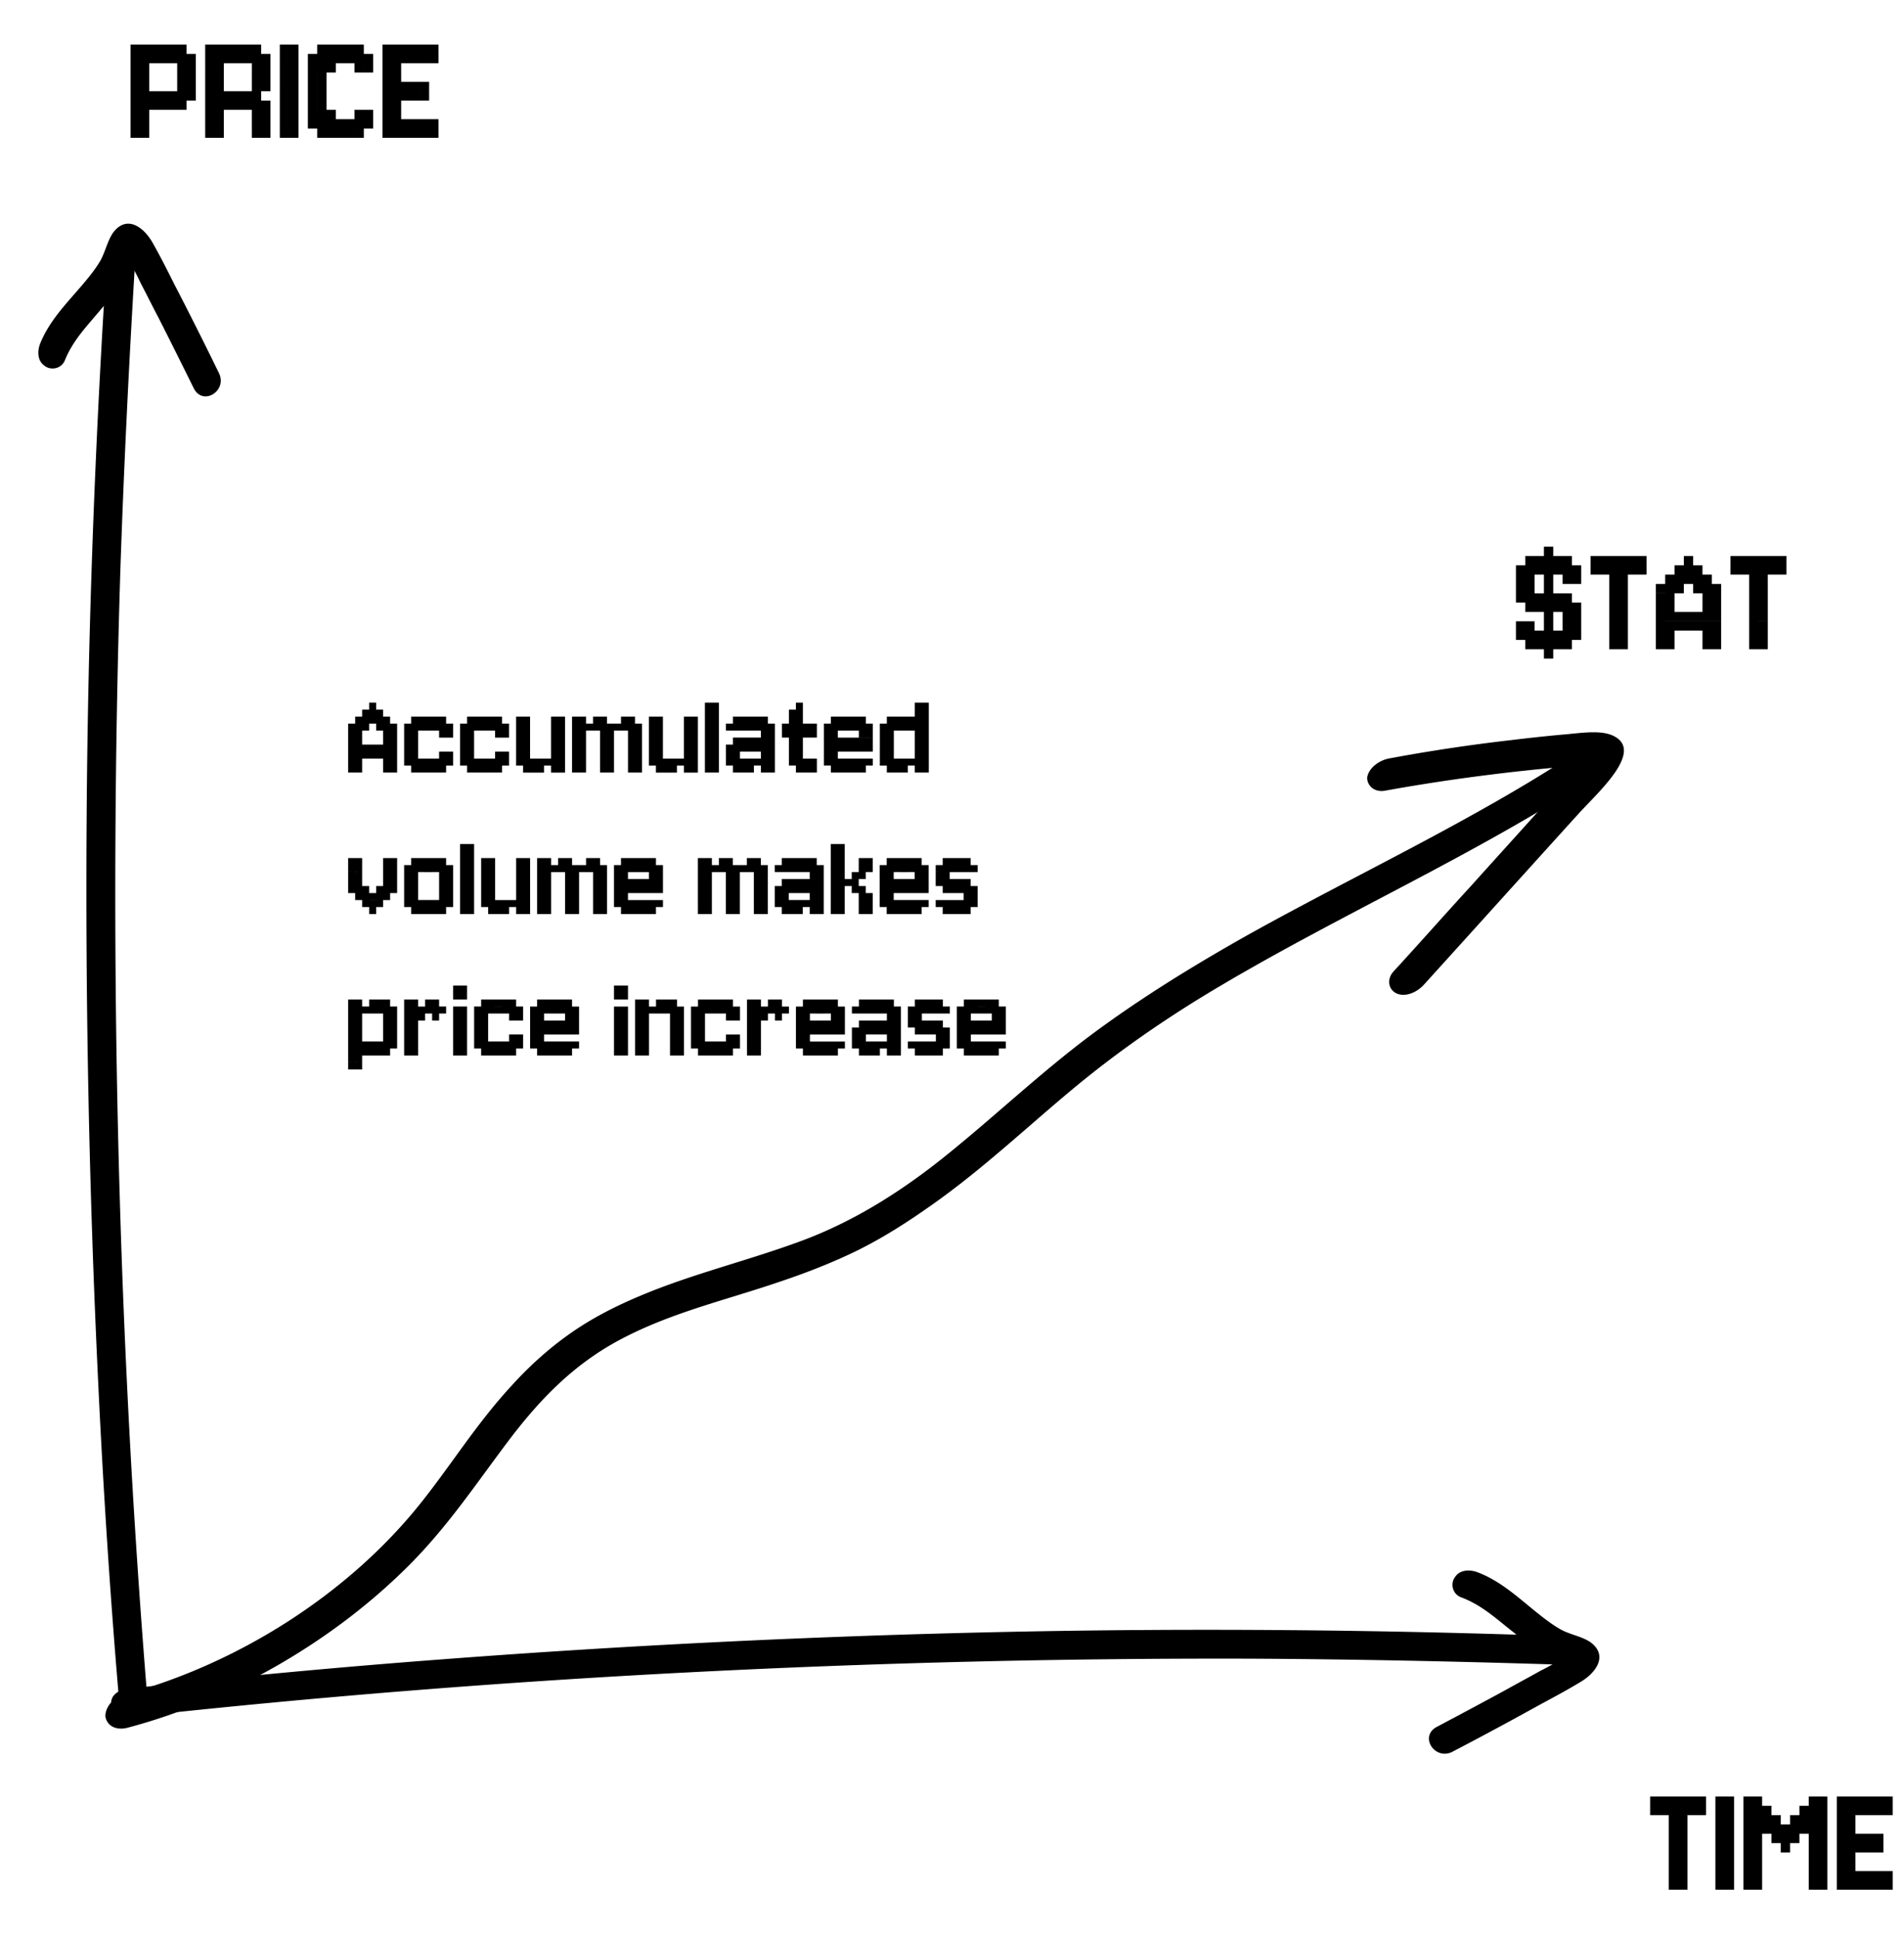 <svg xmlns="http://www.w3.org/2000/svg" width="525" height="534" fill="none"><path fill="#000" d="M433.429 155.857H436v2.572h-2.571v-2.572Zm0 2.572H436V161h-2.571v-2.571Zm-2.572-2.572h2.572v2.572h-2.572v-2.572Zm0 2.572h2.572V161h-2.572v-2.571Zm0-5.143h2.572v2.571h-2.572v-2.571Zm-2.571 0h2.571v2.571h-2.571v-2.571Zm-2.572 2.571h2.572v2.572h-2.572v-2.572Zm2.572 0h2.571v2.572h-2.571v-2.572Zm-2.572-2.571h2.572v2.571h-2.572v-2.571Zm-2.571 0h2.571v2.571h-2.571v-2.571Zm-2.572 0h2.572v2.571h-2.572v-2.571Zm0 2.571h2.572v2.572h-2.572v-2.572Zm2.572 0h2.571v2.572h-2.571v-2.572Zm-5.143 0h2.571v2.572H418v-2.572Zm0 2.572h2.571V161H418v-2.571Zm0 2.571h2.571v2.571H418V161Zm0 2.571h2.571v2.572H418v-2.572Zm2.571 0h2.572v2.572h-2.572v-2.572Zm0-2.571h2.572v2.571h-2.572V161Zm0-2.571h2.572V161h-2.572v-2.571Zm0 7.714h2.572v2.571h-2.572v-2.571Zm2.572 0h2.571v2.571h-2.571v-2.571Zm2.571 0h2.572v2.571h-2.572v-2.571Zm2.572 0h2.571v2.571h-2.571v-2.571Zm0-2.572h2.571v2.572h-2.571v-2.572Zm2.571 0h2.572v2.572h-2.572v-2.572Zm-5.143 0h2.572v2.572h-2.572v-2.572Zm-2.571 0h2.571v2.572h-2.571v-2.572Zm7.714 2.572h2.572v2.571h-2.572v-2.571Zm2.572 0H436v2.571h-2.571v-2.571Zm0 2.571H436v2.572h-2.571v-2.572Zm0 2.572H436v2.571h-2.571v-2.571Zm-2.572 0h2.572v2.571h-2.572v-2.571Zm0-2.572h2.572v2.572h-2.572v-2.572Zm0 5.143h2.572v2.572h-2.572v-2.572Zm2.572 0H436v2.572h-2.571v-2.572Zm-2.572 2.572h2.572V179h-2.572v-2.571Zm-2.571 0h2.571V179h-2.571v-2.571Zm-2.572 0h2.572V179h-2.572v-2.571Zm0-2.572h2.572v2.572h-2.572v-2.572Zm2.572 0h2.571v2.572h-2.571v-2.572Zm-5.143 0h2.571v2.572h-2.571v-2.572Zm0 2.572h2.571V179h-2.571v-2.571Zm-2.572 0h2.572V179h-2.572v-2.571Zm0-2.572h2.572v2.572h-2.572v-2.572Zm0-2.571h2.572v2.571h-2.572v-2.571Zm-2.571 0h2.571v2.571H418v-2.571Zm0 2.571h2.571v2.572H418v-2.572Zm7.714 5.143h2.572v2.571h-2.572V179Zm0-7.714h2.572v2.571h-2.572v-2.571Zm0-2.572h2.572v2.572h-2.572v-2.572Zm0-7.714h2.572v2.571h-2.572V161Zm0-2.571h2.572V161h-2.572v-2.571Zm0-7.715h2.572v2.572h-2.572v-2.572Zm12.864 2.572h2.572v2.571h-2.572v-2.571Zm2.572 0h2.571v2.571h-2.571v-2.571Zm2.571 0h2.571v2.571h-2.571v-2.571Zm2.571 0h2.572v2.571h-2.572v-2.571Zm2.572 0h2.571v2.571h-2.571v-2.571Zm2.571 0h2.572v2.571h-2.572v-2.571Zm0 2.571h2.572v2.572h-2.572v-2.572Zm-2.571 0h2.571v2.572h-2.571v-2.572Zm-2.572 0h2.572v2.572h-2.572v-2.572Zm-2.571 0h2.571v2.572h-2.571v-2.572Zm-2.571 0h2.571v2.572h-2.571v-2.572Zm-2.572 0h2.572v2.572h-2.572v-2.572Zm5.143 2.572h2.571V161h-2.571v-2.571Zm0 2.571h2.571v2.571h-2.571V161Zm0 2.571h2.571v2.572h-2.571v-2.572Zm0 2.572h2.571v2.571h-2.571v-2.571Zm0 2.571h2.571v2.572h-2.571v-2.572Zm0 2.572h2.571v2.571h-2.571v-2.571Zm2.571-2.572h2.572v2.572h-2.572v-2.572Zm0-2.571h2.572v2.571h-2.572v-2.571Zm0-2.572h2.572v2.572h-2.572v-2.572Zm0-2.571h2.572v2.571h-2.572V161Zm0-2.571h2.572V161h-2.572v-2.571Zm0 12.857h2.572v2.571h-2.572v-2.571Zm0 2.571h2.572v2.572h-2.572v-2.572Zm0 2.572h2.572V179h-2.572v-2.571Zm-2.571 0h2.571V179h-2.571v-2.571Zm0-2.572h2.571v2.572h-2.571v-2.572Zm18-18h2.571v2.572h-2.571v-2.572Zm2.571 0h2.572v2.572h-2.572v-2.572Zm0-2.571h2.572v2.571h-2.572v-2.571Zm2.572 2.571h2.571v2.572h-2.571v-2.572Zm0 2.572h2.571V161h-2.571v-2.571Zm2.571 0h2.572V161h-2.572v-2.571Zm-5.143 0h2.572V161h-2.572v-2.571Zm-2.571 0h2.571V161h-2.571v-2.571Zm-2.571 0h2.571V161h-2.571v-2.571Zm0 2.571h2.571v2.571h-2.571V161Zm-2.572 0h2.572v2.571h-2.572V161Zm5.143 0h2.571v2.571h-2.571V161Zm-2.571 2.571h2.571v2.572h-2.571v-2.572Zm0 2.572h2.571v2.571h-2.571v-2.571Zm0 2.571h2.571v2.572h-2.571v-2.572Zm2.571 0h2.571v2.572h-2.571v-2.572Zm2.571 0h2.572v2.572h-2.572v-2.572Zm2.572 0h2.571v2.572h-2.571v-2.572Zm2.571 0h2.572v2.572h-2.572v-2.572Zm2.572 0h2.571v2.572h-2.571v-2.572Zm0-2.571h2.571v2.571h-2.571v-2.571Zm0-2.572h2.571v2.572h-2.571v-2.572Zm0-2.571h2.571v2.571h-2.571V161Zm-2.572 0h2.572v2.571h-2.572V161Zm-2.571 0h2.571v2.571h-2.571V161Zm2.571 2.571h2.572v2.572h-2.572v-2.572Zm0 2.572h2.572v2.571h-2.572v-2.571Zm0 5.143h2.572v2.571h-2.572v-2.571Zm2.572 0h2.571v2.571h-2.571v-2.571Zm0 2.571h2.571v2.572h-2.571v-2.572Zm0 2.572h2.571V179h-2.571v-2.571Zm-2.572 0h2.572V179h-2.572v-2.571Zm0-2.572h2.572v2.572h-2.572v-2.572Zm-2.571-2.571h2.571v2.571h-2.571v-2.571Zm-2.572 0h2.572v2.571h-2.572v-2.571Zm-2.571 0h2.571v2.571h-2.571v-2.571Zm-2.571 0h2.571v2.571h-2.571v-2.571Zm0 2.571h2.571v2.572h-2.571v-2.572Zm0 2.572h2.571V179h-2.571v-2.571Zm-2.572 0h2.572V179h-2.572v-2.571Zm0-2.572h2.572v2.572h-2.572v-2.572Zm0-2.571h2.572v2.571h-2.572v-2.571Zm0-2.572h2.572v2.572h-2.572v-2.572Zm0-2.571h2.572v2.571h-2.572v-2.571Zm0-2.572h2.572v2.572h-2.572v-2.572Zm20.578-10.285h2.572v2.571h-2.572v-2.571Zm2.572 0h2.571v2.571h-2.571v-2.571Zm2.571 0h2.572v2.571h-2.572v-2.571Zm2.572 0h2.571v2.571h-2.571v-2.571Zm2.571 0h2.571v2.571h-2.571v-2.571Zm2.571 0h2.572v2.571h-2.572v-2.571Zm0 2.571h2.572v2.572h-2.572v-2.572Zm-2.571 0h2.571v2.572h-2.571v-2.572Zm-2.571 0h2.571v2.572h-2.571v-2.572Zm-2.572 0h2.572v2.572h-2.572v-2.572Zm-2.571 0h2.571v2.572h-2.571v-2.572Zm-2.572 0h2.572v2.572h-2.572v-2.572Zm5.143 2.572h2.572V161h-2.572v-2.571Zm0 2.571h2.572v2.571h-2.572V161Zm0 2.571h2.572v2.572h-2.572v-2.572Zm0 2.572h2.572v2.571h-2.572v-2.571Zm0 2.571h2.572v2.572h-2.572v-2.572Zm0 2.572h2.572v2.571h-2.572v-2.571Zm2.572-2.572h2.571v2.572h-2.571v-2.572Zm0-2.571h2.571v2.571h-2.571v-2.571Zm0-2.572h2.571v2.572h-2.571v-2.572Zm0-2.571h2.571v2.571h-2.571V161Zm0-2.571h2.571V161h-2.571v-2.571Zm0 12.857h2.571v2.571h-2.571v-2.571Zm0 2.571h2.571v2.572h-2.571v-2.572Zm0 2.572h2.571V179h-2.571v-2.571Zm-2.572 0h2.572V179h-2.572v-2.571Zm0-2.572h2.572v2.572h-2.572v-2.572ZM99.857 195.643h1.929v1.928h-1.929v-1.928Zm1.929 0h1.928v1.928h-1.928v-1.928Zm0-1.929h1.928v1.929h-1.928v-1.929Zm1.928 1.929h1.929v1.928h-1.929v-1.928Zm0 1.928h1.929v1.929h-1.929v-1.929Zm1.929 0h1.928v1.929h-1.928v-1.929Zm-3.857 0h1.928v1.929h-1.928v-1.929Zm-1.929 0h1.929v1.929h-1.929v-1.929Zm-1.928 0h1.928v1.929H97.93v-1.929Zm0 1.929h1.928v1.929H97.93V199.5Zm-1.929 0h1.929v1.929H96V199.5Zm3.857 0h1.929v1.929h-1.929V199.5Zm-1.928 1.929h1.928v1.928H97.93v-1.928Zm0 1.928h1.928v1.929H97.93v-1.929Zm0 1.929h1.928v1.928H97.93v-1.928Zm1.928 0h1.929v1.928h-1.929v-1.928Zm1.929 0h1.928v1.928h-1.928v-1.928Zm1.928 0h1.929v1.928h-1.929v-1.928Zm1.929 0h1.928v1.928h-1.928v-1.928Zm1.928 0h1.929v1.928h-1.929v-1.928Zm0-1.929h1.929v1.929h-1.929v-1.929Zm0-1.928h1.929v1.928h-1.929v-1.928Zm0-1.929h1.929v1.929h-1.929V199.5Zm-1.928 0h1.928v1.929h-1.928V199.5Zm-1.929 0h1.929v1.929h-1.929V199.5Zm1.929 1.929h1.928v1.928h-1.928v-1.928Zm0 1.928h1.928v1.929h-1.928v-1.929Zm0 3.857h1.928v1.929h-1.928v-1.929Zm1.928 0h1.929v1.929h-1.929v-1.929Zm0 1.929h1.929v1.928h-1.929v-1.928Zm0 1.928h1.929V213h-1.929v-1.929Zm-1.928 0h1.928V213h-1.928v-1.929Zm0-1.928h1.928v1.928h-1.928v-1.928Zm-1.929-1.929h1.929v1.929h-1.929v-1.929Zm-1.928 0h1.928v1.929h-1.928v-1.929Zm-1.929 0h1.929v1.929h-1.929v-1.929Zm-1.928 0h1.928v1.929H97.93v-1.929Zm0 1.929h1.928v1.928H97.93v-1.928Zm0 1.928h1.928V213H97.93v-1.929Zm-1.929 0h1.929V213H96v-1.929Zm0-1.928h1.929v1.928H96v-1.928Zm0-1.929h1.929v1.929H96v-1.929Zm0-1.928h1.929v1.928H96v-1.928Zm0-1.929h1.929v1.929H96v-1.929Zm0-1.928h1.929v1.928H96v-1.928Zm19.291-3.858h1.928v1.929h-1.928v-1.929Zm-1.929 0h1.929v1.929h-1.929v-1.929Zm0 1.929h1.929v1.929h-1.929V199.5Zm1.929 0h1.928v1.929h-1.928V199.5Zm1.928-1.929h1.929v1.929h-1.929v-1.929Zm1.929 0h1.928v1.929h-1.928v-1.929Zm1.928 0h1.929v1.929h-1.929v-1.929Zm0 1.929h1.929v1.929h-1.929V199.5Zm-1.928 0h1.928v1.929h-1.928V199.5Zm3.857 0h1.929v1.929h-1.929V199.5Zm0 1.929h1.929v1.928h-1.929v-1.928Zm0 5.785h1.929v1.929h-1.929v-1.929Zm0 1.929h1.929v1.928h-1.929v-1.928Zm-1.929 0h1.929v1.928h-1.929v-1.928Zm0-1.929h1.929v1.929h-1.929v-1.929Zm0-5.785h1.929v1.928h-1.929v-1.928Zm-1.928 7.714h1.928v1.928h-1.928v-1.928Zm1.928 1.928h1.929V213h-1.929v-1.929Zm-1.928 0h1.928V213h-1.928v-1.929Zm-1.929 0h1.929V213h-1.929v-1.929Zm-1.928 0h1.928V213h-1.928v-1.929Zm-1.929 0h1.929V213h-1.929v-1.929Zm0-1.928h1.929v1.928h-1.929v-1.928Zm1.929 0h1.928v1.928h-1.928v-1.928Zm-1.929-1.929h1.929v1.929h-1.929v-1.929Zm-1.928 1.929h1.928v1.928h-1.928v-1.928Zm0-1.929h1.928v1.929h-1.928v-1.929Zm0-1.928h1.928v1.928h-1.928v-1.928Zm0-1.929h1.928v1.929h-1.928v-1.929Zm0-1.928h1.928v1.928h-1.928v-1.928Zm0-1.929h1.928v1.929h-1.928V199.5Zm1.928 1.929h1.929v1.928h-1.929v-1.928Zm0 1.928h1.929v1.929h-1.929v-1.929Zm0 1.929h1.929v1.928h-1.929v-1.928Zm3.857 3.857h1.929v1.928h-1.929v-1.928Zm0-9.643h1.929v1.929h-1.929V199.5Zm13.505-1.929h1.929v1.929h-1.929v-1.929Zm-1.928 0h1.928v1.929h-1.928v-1.929Zm0 1.929h1.928v1.929h-1.928V199.5Zm1.928 0h1.929v1.929h-1.929V199.5Zm1.929-1.929h1.928v1.929h-1.928v-1.929Zm1.928 0h1.929v1.929h-1.929v-1.929Zm1.929 0h1.929v1.929h-1.929v-1.929Zm0 1.929h1.929v1.929h-1.929V199.5Zm-1.929 0h1.929v1.929h-1.929V199.5Zm3.858 0h1.928v1.929h-1.928V199.5Zm0 1.929h1.928v1.928h-1.928v-1.928Zm0 5.785h1.928v1.929h-1.928v-1.929Zm0 1.929h1.928v1.928h-1.928v-1.928Zm-1.929 0h1.929v1.928h-1.929v-1.928Zm0-1.929h1.929v1.929h-1.929v-1.929Zm0-5.785h1.929v1.928h-1.929v-1.928Zm-1.929 7.714h1.929v1.928h-1.929v-1.928Zm1.929 1.928h1.929V213h-1.929v-1.929Zm-1.929 0h1.929V213h-1.929v-1.929Zm-1.928 0h1.928V213h-1.928v-1.929Zm-1.929 0h1.929V213h-1.929v-1.929Zm-1.928 0h1.928V213h-1.928v-1.929Zm0-1.928h1.928v1.928h-1.928v-1.928Zm1.928 0h1.929v1.928h-1.929v-1.928Zm-1.928-1.929h1.928v1.929h-1.928v-1.929Zm-1.929 1.929h1.929v1.928h-1.929v-1.928Zm0-1.929h1.929v1.929h-1.929v-1.929Zm0-1.928h1.929v1.928h-1.929v-1.928Zm0-1.929h1.929v1.929h-1.929v-1.929Zm0-1.928h1.929v1.928h-1.929v-1.928Zm0-1.929h1.929v1.929h-1.929V199.5Zm1.929 1.929h1.928v1.928h-1.928v-1.928Zm0 1.928h1.928v1.929h-1.928v-1.929Zm0 1.929h1.928v1.928h-1.928v-1.928Zm3.857 3.857h1.928v1.928h-1.928v-1.928Zm0-9.643h1.928v1.929h-1.928V199.5Zm23.148 11.571h-1.929v-1.928h1.929v1.928Zm0 1.929h-1.929v-1.929h1.929V213Zm-1.929 0h-1.928v-1.929h1.928V213Zm0-1.929h-1.928v-1.928h1.928v1.928Zm0-1.928h-1.928v-1.929h1.928v1.929Zm0-1.929h-1.928v-1.928h1.928v1.928Zm0-1.928h-1.928v-1.929h1.928v1.929Zm1.929 0h-1.929v-1.929h1.929v1.929Zm0 1.928h-1.929v-1.928h1.929v1.928Zm0 1.929h-1.929v-1.929h1.929v1.929Zm0-5.786h-1.929v-1.928h1.929v1.928Zm-1.929 0h-1.928v-1.928h1.928v1.928Zm0-1.928h-1.928V199.5h1.928v1.929Zm0-1.929h-1.928v-1.929h1.928v1.929Zm1.929 0h-1.929v-1.929h1.929v1.929Zm0 1.929h-1.929V199.5h1.929v1.929Zm-9.643-1.929h-1.929v-1.929h1.929v1.929Zm-1.929 0h-1.928v-1.929h1.928v1.929Zm0 1.929h-1.928V199.5h1.928v1.929Zm0 1.928h-1.928v-1.928h1.928v1.928Zm0 1.929h-1.928v-1.929h1.928v1.929Zm0 1.928h-1.928v-1.928h1.928v1.928Zm0 1.929h-1.928v-1.929h1.928v1.929Zm0 1.928h-1.928v-1.928h1.928v1.928Zm1.929-3.857h-1.929v-1.928h1.929v1.928Zm0-1.928h-1.929v-1.929h1.929v1.929Zm0-1.929h-1.929v-1.928h1.929v1.928Zm0-1.928h-1.929V199.5h1.929v1.929Zm0 7.714h-1.929v-1.929h1.929v1.929Zm5.786 1.928h-1.929v-1.928h1.929v1.928Zm-1.929 0h-1.929v-1.928h1.929v1.928Zm-1.929 0h-1.928v-1.928h1.928v1.928Zm0 1.929h-1.928v-1.929h1.928V213Zm-1.928 0h-1.929v-1.929h1.929V213Zm0-1.929h-1.929v-1.928h1.929v1.928Zm3.857 1.929h-1.929v-1.929h1.929V213Zm7.719-13.5h1.929v1.929h-1.929V199.5Zm0-1.929h1.929v1.929h-1.929v-1.929Zm1.929 0h1.929v1.929h-1.929v-1.929Zm0 1.929h1.929v1.929h-1.929V199.5Zm0 1.929h1.929v1.928h-1.929v-1.928Zm0 1.928h1.929v1.929h-1.929v-1.929Zm0 1.929h1.929v1.928h-1.929v-1.928Zm-1.929 0h1.929v1.928h-1.929v-1.928Zm0-1.929h1.929v1.929h-1.929v-1.929Zm0-1.928h1.929v1.928h-1.929v-1.928Zm0 5.785h1.929v1.929h-1.929v-1.929Zm1.929 0h1.929v1.929h-1.929v-1.929Zm0 1.929h1.929v1.928h-1.929v-1.928Zm0 1.928h1.929V213h-1.929v-1.929Zm-1.929 0h1.929V213h-1.929v-1.929Zm0-1.928h1.929v1.928h-1.929v-1.928Zm7.715 1.928h1.928V213h-1.928v-1.929Zm1.928 0h1.929V213h-1.929v-1.929Zm0-1.928h1.929v1.928h-1.929v-1.928Zm0-1.929h1.929v1.929h-1.929v-1.929Zm0-1.928h1.929v1.928h-1.929v-1.928Zm0-1.929h1.929v1.929h-1.929v-1.929Zm0-1.928h1.929v1.928h-1.929v-1.928Zm0-1.929h1.929v1.929h-1.929V199.5Zm-1.928 3.857h1.928v1.929h-1.928v-1.929Zm0 1.929h1.928v1.928h-1.928v-1.928Zm0 1.928h1.928v1.929h-1.928v-1.929Zm0 1.929h1.928v1.928h-1.928v-1.928Zm0-7.714h1.928v1.928h-1.928v-1.928Zm-3.857-1.929h1.928v1.929h-1.928V199.5Zm1.928 0h1.929v1.929h-1.929V199.5Zm1.929-1.929h1.928v1.929h-1.928v-1.929Zm0 1.929h1.928v1.929h-1.928V199.5Zm-1.929-1.929h1.929v1.929h-1.929v-1.929Zm9.643 13.5h1.929V213h-1.929v-1.929Zm1.929 0h1.928V213h-1.928v-1.929Zm0-1.928h1.928v1.928h-1.928v-1.928Zm0-1.929h1.928v1.929h-1.928v-1.929Zm0-1.928h1.928v1.928h-1.928v-1.928Zm0-1.929h1.928v1.929h-1.928v-1.929Zm0-1.928h1.928v1.928h-1.928v-1.928Zm0-1.929h1.928v1.929h-1.928V199.5Zm-1.929 3.857h1.929v1.929h-1.929v-1.929Zm0 1.929h1.929v1.928h-1.929v-1.928Zm0 1.928h1.929v1.929h-1.929v-1.929Zm0 1.929h1.929v1.928h-1.929v-1.928Zm0-7.714h1.929v1.928h-1.929v-1.928Zm-3.857-1.929h1.928v1.929h-1.928V199.5Zm1.928 0h1.929v1.929h-1.929V199.5Zm1.929-1.929h1.929v1.929h-1.929v-1.929Zm0 1.929h1.929v1.929h-1.929V199.5Zm-1.929-1.929h1.929v1.929h-1.929v-1.929Zm21.2 13.5h-1.929v-1.928h1.929v1.928Zm0 1.929h-1.929v-1.929h1.929V213Zm-1.929 0h-1.929v-1.929h1.929V213Zm0-1.929h-1.929v-1.928h1.929v1.928Zm0-1.928h-1.929v-1.929h1.929v1.929Zm0-1.929h-1.929v-1.928h1.929v1.928Zm0-1.928h-1.929v-1.929h1.929v1.929Zm1.929 0h-1.929v-1.929h1.929v1.929Zm0 1.928h-1.929v-1.928h1.929v1.928Zm0 1.929h-1.929v-1.929h1.929v1.929Zm0-5.786h-1.929v-1.928h1.929v1.928Zm-1.929 0h-1.929v-1.928h1.929v1.928Zm0-1.928h-1.929V199.5h1.929v1.929Zm0-1.929h-1.929v-1.929h1.929v1.929Zm1.929 0h-1.929v-1.929h1.929v1.929Zm0 1.929h-1.929V199.5h1.929v1.929Zm-9.643-1.929h-1.929v-1.929h1.929v1.929Zm-1.929 0h-1.928v-1.929h1.928v1.929Zm0 1.929h-1.928V199.5h1.928v1.929Zm0 1.928h-1.928v-1.928h1.928v1.928Zm0 1.929h-1.928v-1.929h1.928v1.929Zm0 1.928h-1.928v-1.928h1.928v1.928Zm0 1.929h-1.928v-1.929h1.928v1.929Zm0 1.928h-1.928v-1.928h1.928v1.928Zm1.929-3.857h-1.929v-1.928h1.929v1.928Zm0-1.928h-1.929v-1.929h1.929v1.929Zm0-1.929h-1.929v-1.928h1.929v1.928Zm0-1.928h-1.929V199.5h1.929v1.929Zm0 7.714h-1.929v-1.929h1.929v1.929Zm5.785 1.928h-1.928v-1.928h1.928v1.928Zm-1.928 0h-1.929v-1.928h1.929v1.928Zm-1.929 0h-1.928v-1.928h1.928v1.928Zm0 1.929h-1.928v-1.929h1.928V213Zm-1.928 0h-1.929v-1.929h1.929V213Zm0-1.929h-1.929v-1.928h1.929v1.928Zm3.857 1.929h-1.929v-1.929h1.929V213Zm7.719-19.286h1.929v1.929h-1.929v-1.929Zm1.929 0h1.928v1.929h-1.928v-1.929Zm0 1.929h1.928v1.928h-1.928v-1.928Zm0 1.928h1.928v1.929h-1.928v-1.929Zm0 1.929h1.928v1.929h-1.928V199.5Zm0 1.929h1.928v1.928h-1.928v-1.928Zm0 1.928h1.928v1.929h-1.928v-1.929Zm-1.929 0h1.929v1.929h-1.929v-1.929Zm0 1.929h1.929v1.928h-1.929v-1.928Zm0 1.928h1.929v1.929h-1.929v-1.929Zm0 1.929h1.929v1.928h-1.929v-1.928Zm0 1.928h1.929V213h-1.929v-1.929Zm1.929 0h1.928V213h-1.928v-1.929Zm0-1.928h1.928v1.928h-1.928v-1.928Zm0-1.929h1.928v1.929h-1.928v-1.929Zm0-1.928h1.928v1.928h-1.928v-1.928Zm-1.929-3.857h1.929v1.928h-1.929v-1.928Zm0-1.929h1.929v1.929h-1.929V199.5Zm0-1.929h1.929v1.929h-1.929v-1.929Zm0-1.928h1.929v1.928h-1.929v-1.928ZM211.739 213h-1.928v-1.929h1.928V213Zm0-1.929h-1.928v-1.928h1.928v1.928Zm-1.928 0h-1.929v-1.928h1.929v1.928ZM207.882 213h-1.928v-1.929h1.928V213Zm-1.928 0h-1.929v-1.929h1.929V213Zm-1.929 0h-1.928v-1.929h1.928V213Zm0-1.929h-1.928v-1.928h1.928v1.928Zm1.929 0h-1.929v-1.928h1.929v1.928Zm-3.857 0h-1.929v-1.928h1.929v1.928Zm0-1.928h-1.929v-1.929h1.929v1.929Zm0-7.714h-1.929V199.5h1.929v1.929Zm1.928 0h-1.928V199.5h1.928v1.929Zm0 7.714h-1.928v-1.929h1.928v1.929Zm1.929-7.714h-1.929V199.5h1.929v1.929Zm-1.929-1.929h-1.928v-1.929h1.928v1.929Zm1.929 0h-1.929v-1.929h1.929v1.929Zm1.928 0h-1.928v-1.929h1.928v1.929Zm1.929 0h-1.929v-1.929h1.929v1.929Zm1.928 0h-1.928v-1.929h1.928v1.929Zm0 1.929h-1.928V199.5h1.928v1.929Zm-1.928 0h-1.929V199.5h1.929v1.929Zm1.928 1.928h-1.928v-1.928h1.928v1.928Zm1.929-1.928h-1.929V199.5h1.929v1.929Zm0 1.928h-1.929v-1.928h1.929v1.928Zm0 1.929h-1.929v-1.929h1.929v1.929Zm0 1.928h-1.929v-1.928h1.929v1.928Zm0 1.929h-1.929v-1.929h1.929v1.929Zm0 1.928h-1.929v-1.928h1.929v1.928Zm-1.929-1.928h-1.928v-1.929h1.928v1.929Zm0-1.929h-1.928v-1.928h1.928v1.928Zm0-1.928h-1.928v-1.929h1.928v1.929Zm-3.857-3.857h-1.928V199.5h1.928v1.929Zm0 9.642h-1.928v-1.928h1.928v1.928Zm3.857 0h1.929V213h-1.929v-1.929Zm-3.857-7.714h1.929v1.929h-1.929v-1.929Zm-1.928 0h1.928v1.929h-1.928v-1.929Zm-1.929 0h1.929v1.929h-1.929v-1.929Zm-1.928 0h1.928v1.929h-1.928v-1.929Zm-1.929 1.929h1.929v1.928h-1.929v-1.928Zm1.929 0h1.928v1.928h-1.928v-1.928Zm5.785 0h1.929v1.928h-1.929v-1.928Zm-1.928 0h1.928v1.928h-1.928v-1.928Zm-1.929 0h1.929v1.928h-1.929v-1.928Zm19.291 3.857h1.928v1.928h-1.928v-1.928Zm0 1.928h1.928V213h-1.928v-1.929Zm-1.929 0h1.929V213h-1.929v-1.929Zm0-1.928h1.929v1.928h-1.929v-1.928Zm-1.928 1.928h1.928V213h-1.928v-1.929Zm0-1.928h1.928v1.928h-1.928v-1.928Zm-1.929 0h1.929v1.928h-1.929v-1.928Zm0-1.929h1.929v1.929h-1.929v-1.929Zm0-1.928h1.929v1.928h-1.929v-1.928Zm0-1.929h1.929v1.929h-1.929v-1.929Zm0-1.928h1.929v1.928h-1.929v-1.928Zm0-1.929h1.929v1.929h-1.929V199.5Zm1.929 5.786h1.928v1.928h-1.928v-1.928Zm0 1.928h1.928v1.929h-1.928v-1.929Zm0-3.857h1.928v1.929h-1.928v-1.929Zm0-1.928h1.928v1.928h-1.928v-1.928Zm0-7.715h1.928v1.929h-1.928v-1.929Zm0 1.929h1.928v1.928h-1.928v-1.928Zm0 1.928h1.928v1.929h-1.928v-1.929Zm0 1.929h1.928v1.929h-1.928V199.5Zm-1.929-1.929h1.929v1.929h-1.929v-1.929Zm-1.928 1.929h1.928v1.929h-1.928V199.5Zm5.785 0h1.929v1.929h-1.929V199.5Zm1.929 0h1.928v1.929h-1.928V199.5Zm-5.786-3.857h1.929v1.928h-1.929v-1.928Zm-1.928 5.786h1.928v1.928h-1.928v-1.928Zm5.785 0h1.929v1.928h-1.929v-1.928Zm1.929 0h1.928v1.928h-1.928v-1.928Zm7.709-3.858h1.929v1.929h-1.929v-1.929Zm-1.928 0h1.928v1.929h-1.928v-1.929Zm0 1.929h1.928v1.929h-1.928V199.5Zm1.928 0h1.929v1.929h-1.929V199.5Zm1.929-1.929h1.928v1.929h-1.928v-1.929Zm1.928 0h1.929v1.929h-1.929v-1.929Zm1.929 0h1.928v1.929h-1.928v-1.929Zm0 1.929h1.928v1.929h-1.928V199.5Zm-1.929 0h1.929v1.929h-1.929V199.5Zm3.857 0h1.929v1.929h-1.929V199.5Zm0 1.929h1.929v1.928h-1.929v-1.928Zm0 7.714h1.929v1.928h-1.929v-1.928Zm-1.928 0h1.928v1.928h-1.928v-1.928Zm0-7.714h1.928v1.928h-1.928v-1.928Zm-1.929 7.714h1.929v1.928h-1.929v-1.928Zm1.929 1.928h1.928V213h-1.928v-1.929Zm-1.929 0h1.929V213h-1.929v-1.929Zm-1.928 0h1.928V213h-1.928v-1.929Zm-1.929 0h1.929V213h-1.929v-1.929Zm-1.928 0h1.928V213h-1.928v-1.929Zm0-1.928h1.928v1.928h-1.928v-1.928Zm1.928 0h1.929v1.928h-1.929v-1.928Zm-1.928-1.929h1.928v1.929h-1.928v-1.929Zm-1.929 1.929h1.929v1.928h-1.929v-1.928Zm0-1.929h1.929v1.929h-1.929v-1.929Zm0-1.928h1.929v1.928h-1.929v-1.928Zm0-1.929h1.929v1.929h-1.929v-1.929Zm0-1.928h1.929v1.928h-1.929v-1.928Zm0-1.929h1.929v1.929h-1.929V199.5Zm1.929 1.929h1.928v1.928h-1.928v-1.928Zm0 1.928h1.928v1.929h-1.928v-1.929Zm0 1.929h1.928v1.928h-1.928v-1.928Zm3.857 3.857h1.928v1.928h-1.928v-1.928Zm0-9.643h1.928v1.929h-1.928V199.5Zm3.857 3.857h1.928v1.929h-1.928v-1.929Zm1.928 0h1.929v1.929h-1.929v-1.929Zm-7.714 1.929h1.929v1.928h-1.929v-1.928Zm1.929 0h1.928v1.928h-1.928v-1.928Zm1.928 0h1.929v1.928h-1.929v-1.928Zm1.929 0h1.928v1.928h-1.928v-1.928Zm1.928 0h1.929v1.928h-1.929v-1.928Zm-3.857-1.929h1.929v1.929h-1.929v-1.929Zm-1.928 0h1.928v1.929h-1.928v-1.929Zm-1.929 0h1.929v1.929h-1.929v-1.929Zm25.077-3.857v1.929h-1.929V199.5h1.929Zm0-1.929v1.929h-1.929v-1.929h1.929Zm-1.929 0v1.929h-1.929v-1.929h1.929Zm0 1.929v1.929h-1.929V199.5h1.929Zm0 1.929v1.928h-1.929v-1.928h1.929Zm0 1.928v1.929h-1.929v-1.929h1.929Zm0 1.929v1.928h-1.929v-1.928h1.929Zm1.929 0v1.928h-1.929v-1.928h1.929Zm0-1.929v1.929h-1.929v-1.929h1.929Zm0-1.928v1.928h-1.929v-1.928h1.929Zm0 5.785v1.929h-1.929v-1.929h1.929Zm-1.929 0v1.929h-1.929v-1.929h1.929Zm0 1.929v1.928h-1.929v-1.928h1.929Zm0 1.928V213h-1.929v-1.929h1.929Zm1.929 0V213h-1.929v-1.929h1.929Zm0-1.928v1.928h-1.929v-1.928h1.929Zm-9.643 1.928V213h-1.929v-1.929h1.929Zm-1.929-1.928v1.928h-1.928v-1.928h1.928Zm0-1.929v1.929h-1.928v-1.929h1.928Zm0-1.928v1.928h-1.928v-1.928h1.928Zm0-1.929v1.929h-1.928v-1.929h1.928Zm0-1.928v1.928h-1.928v-1.928h1.928Zm0-1.929v1.929h-1.928V199.5h1.928Zm1.929 3.857v1.929h-1.929v-1.929h1.929Zm0 1.929v1.928h-1.929v-1.928h1.929Zm0 1.928v1.929h-1.929v-1.929h1.929Zm0 1.929v1.928h-1.929v-1.928h1.929Zm0-7.714v1.928h-1.929v-1.928h1.929Zm1.928-1.929v1.929h-1.928V199.5h1.928Zm0-1.929v1.929h-1.928v-1.929h1.928Zm-1.928 0v1.929h-1.929v-1.929h1.929Zm0 1.929v1.929h-1.929V199.5h1.929Zm3.857-1.929v1.929h-1.929v-1.929h1.929Zm5.786-3.857v1.929h-1.929v-1.929h1.929Zm-1.929 0v1.929h-1.929v-1.929h1.929Zm0 1.929v1.928h-1.929v-1.928h1.929Zm1.929 0v1.928h-1.929v-1.928h1.929Zm-5.786 15.428V213h-1.929v-1.929h1.929Zm-1.929 0V213h-1.928v-1.929h1.928Zm0-1.928v1.928h-1.928v-1.928h1.928Zm1.929 0v1.928h-1.929v-1.928h1.929Zm1.928 0v1.928h-1.928v-1.928h1.928Zm0-11.572v1.929h-1.928v-1.929h1.928Zm0 1.929v1.929h-1.928V199.5h1.928Zm-1.928 0v1.929h-1.929V199.5h1.929ZM96 236.571h1.929v1.929H96v-1.929Zm1.929 0h1.928v1.929H97.93v-1.929Zm0 1.929h1.928v1.929H97.93V238.5Zm0 1.929h1.928v1.928H97.93v-1.928Zm0 1.928h1.928v1.929H97.93v-1.929Zm0 1.929h1.928v1.928H97.93v-1.928Zm-1.929 0h1.929v1.928H96v-1.928Zm0-1.929h1.929v1.929H96v-1.929Zm0-1.928h1.929v1.928H96v-1.928Zm0-1.929h1.929v1.929H96V238.5Zm1.929 7.714h1.928v1.929H97.93v-1.929Zm1.928 0h1.929v1.929h-1.929v-1.929Zm0 1.929h1.929v1.928h-1.929v-1.928Zm1.929 0h1.928v1.928h-1.928v-1.928Zm0 1.928h1.928V252h-1.928v-1.929Zm1.928-1.928h1.929v1.928h-1.929v-1.928Zm0-1.929h1.929v1.929h-1.929v-1.929Zm1.929 0h1.928v1.929h-1.928v-1.929Zm0-1.928h1.928v1.928h-1.928v-1.928Zm0-1.929h1.928v1.929h-1.928v-1.929Zm0-1.928h1.928v1.928h-1.928v-1.928Zm0-1.929h1.928v1.929h-1.928V238.5Zm0-1.929h1.928v1.929h-1.928v-1.929Zm1.928 5.786h1.929v1.929h-1.929v-1.929Zm0 1.929h1.929v1.928h-1.929v-1.928Zm0-3.857h1.929v1.928h-1.929v-1.928Zm0-1.929h1.929v1.929h-1.929V238.5Zm0-1.929h1.929v1.929h-1.929v-1.929Zm-5.785 9.643h1.928v1.929h-1.928v-1.929Zm-1.929-1.928h1.929v1.928h-1.929v-1.928Zm3.857 0h1.929v1.928h-1.929v-1.928Zm11.577-7.715h1.928v1.929h-1.928v-1.929Zm-1.929 0h1.929v1.929h-1.929v-1.929Zm0 1.929h1.929v1.929h-1.929V238.5Zm1.929 0h1.928v1.929h-1.928V238.5Zm1.928-1.929h1.929v1.929h-1.929v-1.929Zm1.929 0h1.928v1.929h-1.928v-1.929Zm1.928 0h1.929v1.929h-1.929v-1.929Zm0 1.929h1.929v1.929h-1.929V238.5Zm-1.928 0h1.928v1.929h-1.928V238.5Zm1.928 3.857h1.929v1.929h-1.929v-1.929Zm1.929-3.857h1.929v1.929h-1.929V238.5Zm0 1.929h1.929v1.928h-1.929v-1.928Zm0 1.928h1.929v1.929h-1.929v-1.929Zm0 1.929h1.929v1.928h-1.929v-1.928Zm0 1.928h1.929v1.929h-1.929v-1.929Zm0 1.929h1.929v1.928h-1.929v-1.928Zm-1.929 0h1.929v1.928h-1.929v-1.928Zm0-1.929h1.929v1.929h-1.929v-1.929Zm0-1.928h1.929v1.928h-1.929v-1.928Zm0-3.857h1.929v1.928h-1.929v-1.928Zm-1.928 7.714h1.928v1.928h-1.928v-1.928Zm1.928 1.928h1.929V252h-1.929v-1.929Zm-1.928 0h1.928V252h-1.928v-1.929Zm-1.929 0h1.929V252h-1.929v-1.929Zm-1.928 0h1.928V252h-1.928v-1.929Zm-1.929 0h1.929V252h-1.929v-1.929Zm0-1.928h1.929v1.928h-1.929v-1.928Zm1.929 0h1.928v1.928h-1.928v-1.928Zm-1.929-1.929h1.929v1.929h-1.929v-1.929Zm-1.928 1.929h1.928v1.928h-1.928v-1.928Zm0-1.929h1.928v1.929h-1.928v-1.929Zm0-1.928h1.928v1.928h-1.928v-1.928Zm0-1.929h1.928v1.929h-1.928v-1.929Zm0-1.928h1.928v1.928h-1.928v-1.928Zm0-1.929h1.928v1.929h-1.928V238.5Zm1.928 1.929h1.929v1.928h-1.929v-1.928Zm0 1.928h1.929v1.929h-1.929v-1.929Zm0 1.929h1.929v1.928h-1.929v-1.928Zm3.857 3.857h1.929v1.928h-1.929v-1.928Zm0-9.643h1.929v1.929h-1.929V238.5Zm9.648-5.786h1.929v1.929h-1.929v-1.929Zm1.929 0h1.928v1.929h-1.928v-1.929Zm0 1.929h1.928v1.928h-1.928v-1.928Zm0 1.928h1.928v1.929h-1.928v-1.929Zm0 1.929h1.928v1.929h-1.928V238.5Zm0 1.929h1.928v1.928h-1.928v-1.928Zm0 1.928h1.928v1.929h-1.928v-1.929Zm-1.929 0h1.929v1.929h-1.929v-1.929Zm0 1.929h1.929v1.928h-1.929v-1.928Zm0 1.928h1.929v1.929h-1.929v-1.929Zm0 1.929h1.929v1.928h-1.929v-1.928Zm0 1.928h1.929V252h-1.929v-1.929Zm1.929 0h1.928V252h-1.928v-1.929Zm0-1.928h1.928v1.928h-1.928v-1.928Zm0-1.929h1.928v1.929h-1.928v-1.929Zm0-1.928h1.928v1.928h-1.928v-1.928Zm-1.929-3.857h1.929v1.928h-1.929v-1.928Zm0-1.929h1.929v1.929h-1.929V238.5Zm0-1.929h1.929v1.929h-1.929v-1.929Zm0-1.928h1.929v1.928h-1.929v-1.928Zm19.301 15.428h-1.929v-1.928h1.929v1.928Zm0 1.929h-1.929v-1.929h1.929V252Zm-1.929 0h-1.928v-1.929h1.928V252Zm0-1.929h-1.928v-1.928h1.928v1.928Zm0-1.928h-1.928v-1.929h1.928v1.929Zm0-1.929h-1.928v-1.928h1.928v1.928Zm0-1.928h-1.928v-1.929h1.928v1.929Zm1.929 0h-1.929v-1.929h1.929v1.929Zm0 1.928h-1.929v-1.928h1.929v1.928Zm0 1.929h-1.929v-1.929h1.929v1.929Zm0-5.786h-1.929v-1.928h1.929v1.928Zm-1.929 0h-1.928v-1.928h1.928v1.928Zm0-1.928h-1.928V238.5h1.928v1.929Zm0-1.929h-1.928v-1.929h1.928v1.929Zm1.929 0h-1.929v-1.929h1.929v1.929Zm0 1.929h-1.929V238.5h1.929v1.929Zm-9.643-1.929h-1.928v-1.929h1.928v1.929Zm-1.928 0h-1.929v-1.929h1.929v1.929Zm0 1.929h-1.929V238.5h1.929v1.929Zm0 1.928h-1.929v-1.928h1.929v1.928Zm0 1.929h-1.929v-1.929h1.929v1.929Zm0 1.928h-1.929v-1.928h1.929v1.928Zm0 1.929h-1.929v-1.929h1.929v1.929Zm0 1.928h-1.929v-1.928h1.929v1.928Zm1.928-3.857h-1.928v-1.928h1.928v1.928Zm0-1.928h-1.928v-1.929h1.928v1.929Zm0-1.929h-1.928v-1.928h1.928v1.928Zm0-1.928h-1.928V238.5h1.928v1.929Zm0 7.714h-1.928v-1.929h1.928v1.929Zm5.786 1.928h-1.929v-1.928h1.929v1.928Zm-1.929 0h-1.928v-1.928h1.928v1.928Zm-1.928 0h-1.929v-1.928h1.929v1.928Zm0 1.929h-1.929v-1.929h1.929V252Zm-1.929 0h-1.928v-1.929h1.928V252Zm0-1.929h-1.928v-1.928h1.928v1.928Zm3.857 1.929h-1.928v-1.929h1.928V252Zm7.72-13.5h1.928v1.929h-1.928V238.5Zm0-1.929h1.928v1.929h-1.928v-1.929Zm1.928 0h1.929v1.929h-1.929v-1.929Zm0 1.929h1.929v1.929h-1.929V238.5Zm0 1.929h1.929v1.928h-1.929v-1.928Zm0 1.928h1.929v1.929h-1.929v-1.929Zm0 1.929h1.929v1.928h-1.929v-1.928Zm-1.928 0h1.928v1.928h-1.928v-1.928Zm0-1.929h1.928v1.929h-1.928v-1.929Zm0-1.928h1.928v1.928h-1.928v-1.928Zm0 5.785h1.928v1.929h-1.928v-1.929Zm1.928 0h1.929v1.929h-1.929v-1.929Zm0 1.929h1.929v1.928h-1.929v-1.928Zm0 1.928h1.929V252h-1.929v-1.929Zm-1.928 0h1.928V252h-1.928v-1.929Zm0-1.928h1.928v1.928h-1.928v-1.928Zm7.714 1.928h1.928V252h-1.928v-1.929Zm1.928 0h1.929V252h-1.929v-1.929Zm0-1.928h1.929v1.928h-1.929v-1.928Zm0-1.929h1.929v1.929h-1.929v-1.929Zm0-1.928h1.929v1.928h-1.929v-1.928Zm0-1.929h1.929v1.929h-1.929v-1.929Zm0-1.928h1.929v1.928h-1.929v-1.928Zm0-1.929h1.929v1.929h-1.929V238.5Zm-1.928 3.857h1.928v1.929h-1.928v-1.929Zm0 1.929h1.928v1.928h-1.928v-1.928Zm0 1.928h1.928v1.929h-1.928v-1.929Zm0 1.929h1.928v1.928h-1.928v-1.928Zm0-7.714h1.928v1.928h-1.928v-1.928Zm-3.857-1.929h1.928v1.929h-1.928V238.5Zm1.928 0h1.929v1.929h-1.929V238.5Zm1.929-1.929h1.928v1.929h-1.928v-1.929Zm0 1.929h1.928v1.929h-1.928V238.5Zm-1.929-1.929h1.929v1.929h-1.929v-1.929Zm9.643 13.5h1.929V252h-1.929v-1.929Zm1.929 0h1.928V252h-1.928v-1.929Zm0-1.928h1.928v1.928h-1.928v-1.928Zm0-1.929h1.928v1.929h-1.928v-1.929Zm0-1.928h1.928v1.928h-1.928v-1.928Zm0-1.929h1.928v1.929h-1.928v-1.929Zm0-1.928h1.928v1.928h-1.928v-1.928Zm0-1.929h1.928v1.929h-1.928V238.5Zm-1.929 3.857h1.929v1.929h-1.929v-1.929Zm0 1.929h1.929v1.928h-1.929v-1.928Zm0 1.928h1.929v1.929h-1.929v-1.929Zm0 1.929h1.929v1.928h-1.929v-1.928Zm0-7.714h1.929v1.928h-1.929v-1.928Zm-3.857-1.929h1.929v1.929h-1.929V238.5Zm1.929 0h1.928v1.929h-1.928V238.5Zm1.928-1.929h1.929v1.929h-1.929v-1.929Zm0 1.929h1.929v1.929h-1.929V238.5Zm-1.928-1.929h1.928v1.929h-1.928v-1.929Zm11.556 0h1.928v1.929h-1.928v-1.929Zm-1.929 0h1.929v1.929h-1.929v-1.929Zm0 1.929h1.929v1.929h-1.929V238.5Zm1.929 0h1.928v1.929h-1.928V238.5Zm1.928-1.929h1.929v1.929h-1.929v-1.929Zm1.929 0h1.929v1.929h-1.929v-1.929Zm1.929 0h1.928v1.929h-1.928v-1.929Zm0 1.929h1.928v1.929h-1.928V238.5Zm-1.929 0h1.929v1.929h-1.929V238.5Zm3.857 0h1.929v1.929h-1.929V238.5Zm0 1.929h1.929v1.928h-1.929v-1.928Zm0 7.714h1.929v1.928h-1.929v-1.928Zm-1.928 0h1.928v1.928h-1.928v-1.928Zm0-7.714h1.928v1.928h-1.928v-1.928Zm-1.929 7.714h1.929v1.928h-1.929v-1.928Zm1.929 1.928h1.928V252h-1.928v-1.929Zm-1.929 0h1.929V252h-1.929v-1.929Zm-1.929 0h1.929V252h-1.929v-1.929Zm-1.928 0h1.928V252h-1.928v-1.929Zm-1.929 0h1.929V252h-1.929v-1.929Zm0-1.928h1.929v1.928h-1.929v-1.928Zm1.929 0h1.928v1.928h-1.928v-1.928Zm-1.929-1.929h1.929v1.929h-1.929v-1.929Zm-1.928 1.929h1.928v1.928h-1.928v-1.928Zm0-1.929h1.928v1.929h-1.928v-1.929Zm0-1.928h1.928v1.928h-1.928v-1.928Zm0-1.929h1.928v1.929h-1.928v-1.929Zm0-1.928h1.928v1.928h-1.928v-1.928Zm0-1.929h1.928v1.929h-1.928V238.5Zm1.928 1.929h1.929v1.928h-1.929v-1.928Zm0 1.928h1.929v1.929h-1.929v-1.929Zm0 1.929h1.929v1.928h-1.929v-1.928Zm3.857 3.857h1.929v1.928h-1.929v-1.928Zm0-9.643h1.929v1.929h-1.929V238.5Zm3.858 3.857h1.928v1.929h-1.928v-1.929Zm1.928 0h1.929v1.929h-1.929v-1.929Zm-7.714 1.929h1.928v1.928h-1.928v-1.928Zm1.928 0h1.929v1.928h-1.929v-1.928Zm1.929 0h1.929v1.928h-1.929v-1.928Zm1.929 0h1.928v1.928h-1.928v-1.928Zm1.928 0h1.929v1.928h-1.929v-1.928Zm-3.857-1.929h1.929v1.929h-1.929v-1.929Zm-1.929 0h1.929v1.929h-1.929v-1.929Zm-1.928 0h1.928v1.929h-1.928v-1.929Zm19.276-3.857h1.928v1.929h-1.928V238.5Zm0-1.929h1.928v1.929h-1.928v-1.929Zm1.928 0h1.929v1.929h-1.929v-1.929Zm0 1.929h1.929v1.929h-1.929V238.5Zm0 1.929h1.929v1.928h-1.929v-1.928Zm0 1.928h1.929v1.929h-1.929v-1.929Zm0 1.929h1.929v1.928h-1.929v-1.928Zm-1.928 0h1.928v1.928h-1.928v-1.928Zm0-1.929h1.928v1.929h-1.928v-1.929Zm0-1.928h1.928v1.928h-1.928v-1.928Zm0 5.785h1.928v1.929h-1.928v-1.929Zm1.928 0h1.929v1.929h-1.929v-1.929Zm0 1.929h1.929v1.928h-1.929v-1.928Zm0 1.928h1.929V252h-1.929v-1.929Zm-1.928 0h1.928V252h-1.928v-1.929Zm0-1.928h1.928v1.928h-1.928v-1.928Zm7.714 1.928h1.928V252h-1.928v-1.929Zm1.928 0h1.929V252h-1.929v-1.929Zm0-1.928h1.929v1.928h-1.929v-1.928Zm0-1.929h1.929v1.929h-1.929v-1.929Zm0-1.928h1.929v1.928h-1.929v-1.928Zm0-1.929h1.929v1.929h-1.929v-1.929Zm0-1.928h1.929v1.928h-1.929v-1.928Zm0-1.929h1.929v1.929h-1.929V238.5Zm-1.928 3.857h1.928v1.929h-1.928v-1.929Zm0 1.929h1.928v1.928h-1.928v-1.928Zm0 1.928h1.928v1.929h-1.928v-1.929Zm0 1.929h1.928v1.928h-1.928v-1.928Zm0-7.714h1.928v1.928h-1.928v-1.928Zm-3.857-1.929h1.928v1.929h-1.928V238.5Zm1.928 0h1.929v1.929h-1.929V238.5Zm1.929-1.929h1.928v1.929h-1.928v-1.929Zm0 1.929h1.928v1.929h-1.928V238.5Zm-1.929-1.929h1.929v1.929h-1.929v-1.929Zm9.643 13.5h1.929V252h-1.929v-1.929Zm1.929 0h1.928V252h-1.928v-1.929Zm0-1.928h1.928v1.928h-1.928v-1.928Zm0-1.929h1.928v1.929h-1.928v-1.929Zm0-1.928h1.928v1.928h-1.928v-1.928Zm0-1.929h1.928v1.929h-1.928v-1.929Zm0-1.928h1.928v1.928h-1.928v-1.928Zm0-1.929h1.928v1.929h-1.928V238.5Zm-1.929 3.857h1.929v1.929h-1.929v-1.929Zm0 1.929h1.929v1.928h-1.929v-1.928Zm0 1.928h1.929v1.929h-1.929v-1.929Zm0 1.929h1.929v1.928h-1.929v-1.928Zm0-7.714h1.929v1.928h-1.929v-1.928Zm-3.857-1.929h1.929v1.929h-1.929V238.5Zm1.929 0h1.928v1.929h-1.928V238.5Zm1.928-1.929h1.929v1.929h-1.929v-1.929Zm0 1.929h1.929v1.929h-1.929V238.5Zm-1.928-1.929h1.928v1.929h-1.928v-1.929ZM225.204 252h-1.928v-1.929h1.928V252Zm0-1.929h-1.928v-1.928h1.928v1.928Zm-1.928 0h-1.929v-1.928h1.929v1.928ZM221.347 252h-1.928v-1.929h1.928V252Zm-1.928 0h-1.929v-1.929h1.929V252Zm-1.929 0h-1.929v-1.929h1.929V252Zm0-1.929h-1.929v-1.928h1.929v1.928Zm1.929 0h-1.929v-1.928h1.929v1.928Zm-3.858 0h-1.928v-1.928h1.928v1.928Zm0-1.928h-1.928v-1.929h1.928v1.929Zm0-7.714h-1.928V238.5h1.928v1.929Zm1.929 0h-1.929V238.5h1.929v1.929Zm0 7.714h-1.929v-1.929h1.929v1.929Zm1.929-7.714h-1.929V238.5h1.929v1.929Zm-1.929-1.929h-1.929v-1.929h1.929v1.929Zm1.929 0h-1.929v-1.929h1.929v1.929Zm1.928 0h-1.928v-1.929h1.928v1.929Zm1.929 0h-1.929v-1.929h1.929v1.929Zm1.928 0h-1.928v-1.929h1.928v1.929Zm0 1.929h-1.928V238.5h1.928v1.929Zm-1.928 0h-1.929V238.5h1.929v1.929Zm1.928 1.928h-1.928v-1.928h1.928v1.928Zm1.929-1.928h-1.929V238.5h1.929v1.929Zm0 1.928h-1.929v-1.928h1.929v1.928Zm0 1.929h-1.929v-1.929h1.929v1.929Zm0 1.928h-1.929v-1.928h1.929v1.928Zm0 1.929h-1.929v-1.929h1.929v1.929Zm0 1.928h-1.929v-1.928h1.929v1.928Zm-1.929-1.928h-1.928v-1.929h1.928v1.929Zm0-1.929h-1.928v-1.928h1.928v1.928Zm0-1.928h-1.928v-1.929h1.928v1.929Zm-3.857-3.857h-1.928V238.5h1.928v1.929Zm0 9.642h-1.928v-1.928h1.928v1.928Zm3.857 0h1.929V252h-1.929v-1.929Zm-3.857-7.714h1.929v1.929h-1.929v-1.929Zm-1.928 0h1.928v1.929h-1.928v-1.929Zm-1.929 0h1.929v1.929h-1.929v-1.929Zm-1.929 0h1.929v1.929h-1.929v-1.929Zm-1.928 1.929h1.928v1.928h-1.928v-1.928Zm1.928 0h1.929v1.928h-1.929v-1.928Zm5.786 0h1.929v1.928h-1.929v-1.928Zm-1.928 0h1.928v1.928h-1.928v-1.928Zm-1.929 0h1.929v1.928h-1.929v-1.928Zm11.576-11.572h1.929v1.929h-1.929v-1.929Zm1.929 0h1.929v1.929h-1.929v-1.929Zm0 1.929h1.929v1.928h-1.929v-1.928Zm0 1.928h1.929v1.929h-1.929v-1.929Zm0 1.929h1.929v1.929h-1.929V238.5Zm-1.929 0h1.929v1.929h-1.929V238.5Zm0-1.929h1.929v1.929h-1.929v-1.929Zm0-1.928h1.929v1.928h-1.929v-1.928Zm0 5.786h1.929v1.928h-1.929v-1.928Zm0 1.928h1.929v1.929h-1.929v-1.929Zm0 1.929h1.929v1.928h-1.929v-1.928Zm0 1.928h1.929v1.929h-1.929v-1.929Zm0 1.929h1.929v1.928h-1.929v-1.928Zm0 1.928h1.929V252h-1.929v-1.929Zm1.929 0h1.929V252h-1.929v-1.929Zm0-1.928h1.929v1.928h-1.929v-1.928Zm0-1.929h1.929v1.929h-1.929v-1.929Zm0-1.928h1.929v1.928h-1.929v-1.928Zm0-1.929h1.929v1.929h-1.929v-1.929Zm0-1.928h1.929v1.928h-1.929v-1.928Zm1.929 1.928h1.928v1.929h-1.928v-1.929Zm1.928 0h1.929v1.929h-1.929v-1.929Zm0-1.928h1.929v1.928h-1.929v-1.928Zm1.929 0h1.928v1.928h-1.928v-1.928Zm0-1.929h1.928v1.929h-1.928V238.5Zm0-1.929h1.928v1.929h-1.928v-1.929Zm1.928 0h1.929v1.929h-1.929v-1.929Zm0 1.929h1.929v1.929h-1.929V238.5Zm-3.857 5.786h1.929v1.928h-1.929v-1.928Zm1.929 0h1.928v1.928h-1.928v-1.928Zm1.928 1.928h1.929v1.929h-1.929v-1.929Zm-1.928 0h1.928v1.929h-1.928v-1.929Zm0 1.929h1.928v1.928h-1.928v-1.928Zm1.928 0h1.929v1.928h-1.929v-1.928Zm0 1.928h1.929V252h-1.929v-1.929Zm-1.928 0h1.928V252h-1.928v-1.929Zm9.643-13.5h1.928v1.929h-1.928v-1.929Zm-1.929 0h1.929v1.929h-1.929v-1.929Zm0 1.929h1.929v1.929h-1.929V238.5Zm1.929 0h1.928v1.929h-1.928V238.5Zm1.928-1.929h1.929v1.929h-1.929v-1.929Zm1.929 0h1.928v1.929h-1.928v-1.929Zm1.928 0h1.929v1.929h-1.929v-1.929Zm0 1.929h1.929v1.929h-1.929V238.5Zm-1.928 0h1.928v1.929h-1.928V238.5Zm3.857 0h1.928v1.929h-1.928V238.5Zm0 1.929h1.928v1.928h-1.928v-1.928Zm0 7.714h1.928v1.928h-1.928v-1.928Zm-1.929 0h1.929v1.928h-1.929v-1.928Zm0-7.714h1.929v1.928h-1.929v-1.928Zm-1.928 7.714h1.928v1.928h-1.928v-1.928Zm1.928 1.928h1.929V252h-1.929v-1.929Zm-1.928 0h1.928V252h-1.928v-1.929Zm-1.929 0h1.929V252h-1.929v-1.929Zm-1.928 0h1.928V252h-1.928v-1.929Zm-1.929 0h1.929V252h-1.929v-1.929Zm0-1.928h1.929v1.928h-1.929v-1.928Zm1.929 0h1.928v1.928h-1.928v-1.928Zm-1.929-1.929h1.929v1.929h-1.929v-1.929Zm-1.929 1.929h1.929v1.928h-1.929v-1.928Zm0-1.929h1.929v1.929h-1.929v-1.929Zm0-1.928h1.929v1.928h-1.929v-1.928Zm0-1.929h1.929v1.929h-1.929v-1.929Zm0-1.928h1.929v1.928h-1.929v-1.928Zm0-1.929h1.929v1.929h-1.929V238.5Zm1.929 1.929h1.929v1.928h-1.929v-1.928Zm0 1.928h1.929v1.929h-1.929v-1.929Zm0 1.929h1.929v1.928h-1.929v-1.928Zm3.857 3.857h1.929v1.928h-1.929v-1.928Zm0-9.643h1.929v1.929h-1.929V238.5Zm3.857 3.857h1.929v1.929h-1.929v-1.929Zm1.929 0h1.928v1.929h-1.928v-1.929Zm-7.714 1.929h1.928v1.928h-1.928v-1.928Zm1.928 0h1.929v1.928h-1.929v-1.928Zm1.929 0h1.928v1.928h-1.928v-1.928Zm1.928 0h1.929v1.928h-1.929v-1.928Zm1.929 0h1.928v1.928h-1.928v-1.928Zm-3.857-1.929h1.928v1.929h-1.928v-1.929Zm-1.929 0h1.929v1.929h-1.929v-1.929Zm-1.928 0h1.928v1.929h-1.928v-1.929ZM258 238.5h1.929v1.929H258V238.5Zm1.929 1.929h1.928v1.928h-1.928v-1.928Zm-1.929 0h1.929v1.928H258v-1.928Zm0 1.928h1.929v1.929H258v-1.929Zm1.929 0h1.928v1.929h-1.928v-1.929Zm0 1.929h1.928v1.928h-1.928v-1.928Zm1.928 0h1.929v1.928h-1.929v-1.928Zm1.929 0h1.928v1.928h-1.928v-1.928Zm1.928-1.929h1.929v1.929h-1.929v-1.929Zm-1.928 0h1.928v1.929h-1.928v-1.929Zm-1.929 0h1.929v1.929h-1.929v-1.929Zm3.857 1.929h1.929v1.928h-1.929v-1.928Zm1.929 0h1.928v1.928h-1.928v-1.928Zm0 1.928h1.928v1.929h-1.928v-1.929Zm-1.929 0h1.929v1.929h-1.929v-1.929Zm0 1.929h1.929v1.928h-1.929v-1.928Zm1.929 0h1.928v1.928h-1.928v-1.928Zm-1.929 1.928h1.929V252h-1.929v-1.929Zm-1.928-1.928h1.928v1.928h-1.928v-1.928Zm-1.929 0h1.929v1.928h-1.929v-1.928Zm-1.928 0h1.928v1.928h-1.928v-1.928Zm-1.929 0h1.929v1.928H258v-1.928Zm1.929 1.928h1.928V252h-1.928v-1.929Zm1.928 0h1.929V252h-1.929v-1.929Zm1.929 0h1.928V252h-1.928v-1.929Zm3.857-11.571h1.928v1.929h-1.928V238.5Zm-1.929 0h1.929v1.929h-1.929V238.5Zm0-1.929h1.929v1.929h-1.929v-1.929Zm-1.928 0h1.928v1.929h-1.928v-1.929Zm-1.929 0h1.929v1.929h-1.929v-1.929Zm-1.928 0h1.928v1.929h-1.928v-1.929Zm0 1.929h1.928v1.929h-1.928V238.5Zm1.928 0h1.929v1.929h-1.929V238.5Zm1.929 0h1.928v1.929h-1.928V238.5ZM96 277.5h1.929v1.929H96V277.5Zm0-1.929h1.929v1.929H96v-1.929Zm1.929 0h1.928v1.929H97.93v-1.929Zm0 1.929h1.928v1.929H97.93V277.5Zm0 1.929h1.928v1.928H97.93v-1.928Zm0 1.928h1.928v1.929H97.93v-1.929Zm0 1.929h1.928v1.928H97.93v-1.928Zm-1.929 0h1.929v1.928H96v-1.928Zm0-1.929h1.929v1.929H96v-1.929Zm0-1.928h1.929v1.928H96v-1.928Zm0 5.785h1.929v1.929H96v-1.929Zm1.929 0h1.928v1.929H97.93v-1.929Zm0 1.929h1.928v1.928H97.93v-1.928Zm0 1.928h1.928V291H97.93v-1.929Zm-1.929 0h1.929V291H96v-1.929Zm0-1.928h1.929v1.928H96v-1.928Zm9.643 1.928h1.928V291h-1.928v-1.929Zm1.928-1.928h1.929v1.928h-1.929v-1.928Zm0-1.929h1.929v1.929h-1.929v-1.929Zm0-1.928h1.929v1.928h-1.929v-1.928Zm0-1.929h1.929v1.929h-1.929v-1.929Zm0-1.928h1.929v1.928h-1.929v-1.928Zm0-1.929h1.929v1.929h-1.929V277.5Zm-1.928 3.857h1.928v1.929h-1.928v-1.929Zm0 1.929h1.928v1.928h-1.928v-1.928Zm0 1.928h1.928v1.929h-1.928v-1.929Zm0 1.929h1.928v1.928h-1.928v-1.928Zm0-7.714h1.928v1.928h-1.928v-1.928Zm-5.786-1.929h1.929v1.929h-1.929V277.5Zm1.929 0h1.928v1.929h-1.928V277.5Zm1.928 0h1.929v1.929h-1.929V277.5Zm0-1.929h1.929v1.929h-1.929v-1.929Zm1.929 0h1.928v1.929h-1.928v-1.929Zm0 1.929h1.928v1.929h-1.928V277.5Zm-3.857-1.929h1.928v1.929h-1.928v-1.929Zm-1.929 13.5h1.929V291h-1.929v-1.929Zm1.929 0h1.928V291h-1.928v-1.929Zm1.928 0h1.929V291h-1.929v-1.929Zm0-1.928h1.929v1.928h-1.929v-1.928Zm-1.928 0h1.928v1.928h-1.928v-1.928Zm-1.929 0h1.929v1.928h-1.929v-1.928ZM96 291h1.929v1.929H96V291Zm1.929 0h1.928v1.929H97.93V291Zm0 1.929h1.928v1.928H97.93v-1.928Zm-1.929 0h1.929v1.928H96v-1.928Zm15.434-15.429h1.928v1.929h-1.928V277.5Zm0-1.929h1.928v1.929h-1.928v-1.929Zm1.928 0h1.929v1.929h-1.929v-1.929Zm0 1.929h1.929v1.929h-1.929V277.5Zm0 1.929h1.929v1.928h-1.929v-1.928Zm0 1.928h1.929v1.929h-1.929v-1.929Zm0 1.929h1.929v1.928h-1.929v-1.928Zm-1.928 0h1.928v1.928h-1.928v-1.928Zm0-1.929h1.928v1.929h-1.928v-1.929Zm0-1.928h1.928v1.928h-1.928v-1.928Zm0 5.785h1.928v1.929h-1.928v-1.929Zm1.928 0h1.929v1.929h-1.929v-1.929Zm0 1.929h1.929v1.928h-1.929v-1.928Zm0 1.928h1.929V291h-1.929v-1.929Zm-1.928 0h1.928V291h-1.928v-1.929Zm0-1.928h1.928v1.928h-1.928v-1.928Zm3.857-9.643h1.928v1.929h-1.928V277.5Zm1.928 0h1.929v1.929h-1.929V277.5Zm1.929 0h1.928v1.929h-1.928V277.5Zm0-1.929h1.928v1.929h-1.928v-1.929Zm-1.929 0h1.929v1.929h-1.929v-1.929Zm-1.928 3.858h1.928v1.928h-1.928v-1.928Zm5.785-1.929h1.929v1.929h-1.929V277.5Zm-1.928 1.929h1.928v1.928h-1.928v-1.928Zm5.786-7.715h3.857v3.857h-3.857v-3.857Zm0 5.786h3.857V291h-3.857v-13.5Zm9.658-1.929h1.928v1.929h-1.928v-1.929Zm-1.929 0h1.929v1.929h-1.929v-1.929Zm0 1.929h1.929v1.929h-1.929V277.5Zm1.929 0h1.928v1.929h-1.928V277.5Zm1.928-1.929h1.929v1.929h-1.929v-1.929Zm1.929 0h1.928v1.929h-1.928v-1.929Zm1.928 0h1.929v1.929h-1.929v-1.929Zm0 1.929h1.929v1.929h-1.929V277.5Zm-1.928 0h1.928v1.929h-1.928V277.5Zm3.857 0h1.928v1.929h-1.928V277.5Zm0 1.929h1.928v1.928h-1.928v-1.928Zm0 5.785h1.928v1.929h-1.928v-1.929Zm0 1.929h1.928v1.928h-1.928v-1.928Zm-1.929 0h1.929v1.928h-1.929v-1.928Zm0-1.929h1.929v1.929h-1.929v-1.929Zm0-5.785h1.929v1.928h-1.929v-1.928Zm-1.928 7.714h1.928v1.928h-1.928v-1.928Zm1.928 1.928h1.929V291h-1.929v-1.929Zm-1.928 0h1.928V291h-1.928v-1.929Zm-1.929 0h1.929V291h-1.929v-1.929Zm-1.928 0h1.928V291h-1.928v-1.929Zm-1.929 0h1.929V291h-1.929v-1.929Zm0-1.928h1.929v1.928h-1.929v-1.928Zm1.929 0h1.928v1.928h-1.928v-1.928Zm-1.929-1.929h1.929v1.929h-1.929v-1.929Zm-1.929 1.929h1.929v1.928h-1.929v-1.928Zm0-1.929h1.929v1.929h-1.929v-1.929Zm0-1.928h1.929v1.928h-1.929v-1.928Zm0-1.929h1.929v1.929h-1.929v-1.929Zm0-1.928h1.929v1.928h-1.929v-1.928Zm0-1.929h1.929v1.929h-1.929V277.5Zm1.929 1.929h1.929v1.928h-1.929v-1.928Zm0 1.928h1.929v1.929h-1.929v-1.929Zm0 1.929h1.929v1.928h-1.929v-1.928Zm3.857 3.857h1.929v1.928h-1.929v-1.928Zm0-9.643h1.929v1.929h-1.929V277.5Zm13.505-1.929h1.929v1.929h-1.929v-1.929Zm-1.928 0h1.928v1.929h-1.928v-1.929Zm0 1.929h1.928v1.929h-1.928V277.5Zm1.928 0h1.929v1.929h-1.929V277.5Zm1.929-1.929h1.928v1.929h-1.928v-1.929Zm1.928 0h1.929v1.929h-1.929v-1.929Zm1.929 0h1.928v1.929h-1.928v-1.929Zm0 1.929h1.928v1.929h-1.928V277.5Zm-1.929 0h1.929v1.929h-1.929V277.5Zm3.857 0h1.929v1.929h-1.929V277.5Zm0 1.929h1.929v1.928h-1.929v-1.928Zm0 7.714h1.929v1.928h-1.929v-1.928Zm-1.928 0h1.928v1.928h-1.928v-1.928Zm0-7.714h1.928v1.928h-1.928v-1.928Zm-1.929 7.714h1.929v1.928h-1.929v-1.928Zm1.929 1.928h1.928V291h-1.928v-1.929Zm-1.929 0h1.929V291h-1.929v-1.929Zm-1.928 0h1.928V291h-1.928v-1.929Zm-1.929 0h1.929V291h-1.929v-1.929Zm-1.928 0h1.928V291h-1.928v-1.929Zm0-1.928h1.928v1.928h-1.928v-1.928Zm1.928 0h1.929v1.928h-1.929v-1.928Zm-1.928-1.929h1.928v1.929h-1.928v-1.929Zm-1.929 1.929h1.929v1.928h-1.929v-1.928Zm0-1.929h1.929v1.929h-1.929v-1.929Zm0-1.928h1.929v1.928h-1.929v-1.928Zm0-1.929h1.929v1.929h-1.929v-1.929Zm0-1.928h1.929v1.928h-1.929v-1.928Zm0-1.929h1.929v1.929h-1.929V277.5Zm1.929 1.929h1.928v1.928h-1.928v-1.928Zm0 1.928h1.928v1.929h-1.928v-1.929Zm0 1.929h1.928v1.928h-1.928v-1.928Zm3.857 3.857h1.928v1.928h-1.928v-1.928Zm0-9.643h1.928v1.929h-1.928V277.5Zm3.857 3.857h1.928v1.929h-1.928v-1.929Zm1.928 0h1.929v1.929h-1.929v-1.929Zm-7.714 1.929h1.929v1.928h-1.929v-1.928Zm1.929 0h1.928v1.928h-1.928v-1.928Zm1.928 0h1.929v1.928h-1.929v-1.928Zm1.929 0h1.928v1.928h-1.928v-1.928Zm1.928 0h1.929v1.928h-1.929v-1.928Zm-3.857-1.929h1.929v1.929h-1.929v-1.929Zm-1.928 0h1.928v1.929h-1.928v-1.929Zm-1.929 0h1.929v1.929h-1.929v-1.929Zm19.276-9.643h3.857v3.857h-3.857v-3.857Zm0 5.786h3.857V291h-3.857v-13.5Zm5.801 0h1.928v1.929h-1.928V277.5Zm0-1.929h1.928v1.929h-1.928v-1.929Zm1.928 0h1.929v1.929h-1.929v-1.929Zm0 1.929h1.929v1.929h-1.929V277.5Zm0 1.929h1.929v1.928h-1.929v-1.928Zm0 1.928h1.929v1.929h-1.929v-1.929Zm0 1.929h1.929v1.928h-1.929v-1.928Zm-1.928 0h1.928v1.928h-1.928v-1.928Zm0-1.929h1.928v1.929h-1.928v-1.929Zm0-1.928h1.928v1.928h-1.928v-1.928Zm0 5.785h1.928v1.929h-1.928v-1.929Zm1.928 0h1.929v1.929h-1.929v-1.929Zm0 1.929h1.929v1.928h-1.929v-1.928Zm0 1.928h1.929V291h-1.929v-1.929Zm-1.928 0h1.928V291h-1.928v-1.929Zm0-1.928h1.928v1.928h-1.928v-1.928Zm9.642 1.928h1.929V291h-1.929v-1.929Zm1.929 0h1.929V291h-1.929v-1.929Zm0-1.928h1.929v1.928h-1.929v-1.928Zm0-1.929h1.929v1.929h-1.929v-1.929Zm0-1.928h1.929v1.928h-1.929v-1.928Zm0-1.929h1.929v1.929h-1.929v-1.929Zm0-1.928h1.929v1.928h-1.929v-1.928Zm0-1.929h1.929v1.929h-1.929V277.5Zm-1.929 3.857h1.929v1.929h-1.929v-1.929Zm0 1.929h1.929v1.928h-1.929v-1.928Zm0 1.928h1.929v1.929h-1.929v-1.929Zm0 1.929h1.929v1.928h-1.929v-1.928Zm0-7.714h1.929v1.928h-1.929v-1.928Zm-5.785-1.929h1.928v1.929h-1.928V277.5Zm1.928 0h1.929v1.929h-1.929V277.5Zm1.929 0h1.928v1.929h-1.928V277.5Zm0-1.929h1.928v1.929h-1.928v-1.929Zm1.928 0h1.929v1.929h-1.929v-1.929Zm0 1.929h1.929v1.929h-1.929V277.5Zm-3.857-1.929h1.929v1.929h-1.929v-1.929Zm13.505 0h1.929v1.929h-1.929v-1.929Zm-1.928 0h1.928v1.929h-1.928v-1.929Zm0 1.929h1.928v1.929h-1.928V277.5Zm1.928 0h1.929v1.929h-1.929V277.5Zm1.929-1.929h1.928v1.929h-1.928v-1.929Zm1.928 0h1.929v1.929h-1.929v-1.929Zm1.929 0h1.929v1.929h-1.929v-1.929Zm0 1.929h1.929v1.929h-1.929V277.5Zm-1.929 0h1.929v1.929h-1.929V277.5Zm3.858 0h1.928v1.929h-1.928V277.5Zm0 1.929h1.928v1.928h-1.928v-1.928Zm0 5.785h1.928v1.929h-1.928v-1.929Zm0 1.929h1.928v1.928h-1.928v-1.928Zm-1.929 0h1.929v1.928h-1.929v-1.928Zm0-1.929h1.929v1.929h-1.929v-1.929Zm0-5.785h1.929v1.928h-1.929v-1.928Zm-1.929 7.714h1.929v1.928h-1.929v-1.928Zm1.929 1.928h1.929V291h-1.929v-1.929Zm-1.929 0h1.929V291h-1.929v-1.929Zm-1.928 0h1.928V291h-1.928v-1.929Zm-1.929 0h1.929V291h-1.929v-1.929Zm-1.928 0h1.928V291h-1.928v-1.929Zm0-1.928h1.928v1.928h-1.928v-1.928Zm1.928 0h1.929v1.928h-1.929v-1.928Zm-1.928-1.929h1.928v1.929h-1.928v-1.929Zm-1.929 1.929h1.929v1.928h-1.929v-1.928Zm0-1.929h1.929v1.929h-1.929v-1.929Zm0-1.928h1.929v1.928h-1.929v-1.928Zm0-1.929h1.929v1.929h-1.929v-1.929Zm0-1.928h1.929v1.928h-1.929v-1.928Zm0-1.929h1.929v1.929h-1.929V277.5Zm1.929 1.929h1.928v1.928h-1.928v-1.928Zm0 1.928h1.928v1.929h-1.928v-1.929Zm0 1.929h1.928v1.928h-1.928v-1.928Zm3.857 3.857h1.928v1.928h-1.928v-1.928Zm0-9.643h1.928v1.929h-1.928V277.5Zm9.648 0h1.928v1.929h-1.928V277.5Zm0-1.929h1.928v1.929h-1.928v-1.929Zm1.928 0h1.929v1.929h-1.929v-1.929Zm0 1.929h1.929v1.929h-1.929V277.5Zm0 1.929h1.929v1.928h-1.929v-1.928Zm0 1.928h1.929v1.929h-1.929v-1.929Zm0 1.929h1.929v1.928h-1.929v-1.928Zm-1.928 0h1.928v1.928h-1.928v-1.928Zm0-1.929h1.928v1.929h-1.928v-1.929Zm0-1.928h1.928v1.928h-1.928v-1.928Zm0 5.785h1.928v1.929h-1.928v-1.929Zm1.928 0h1.929v1.929h-1.929v-1.929Zm0 1.929h1.929v1.928h-1.929v-1.928Zm0 1.928h1.929V291h-1.929v-1.929Zm-1.928 0h1.928V291h-1.928v-1.929Zm0-1.928h1.928v1.928h-1.928v-1.928Zm3.857-9.643h1.928v1.929h-1.928V277.5Zm1.928 0h1.929v1.929h-1.929V277.5Zm1.929 0h1.929v1.929h-1.929V277.5Zm0-1.929h1.929v1.929h-1.929v-1.929Zm-1.929 0h1.929v1.929h-1.929v-1.929Zm-1.928 3.858h1.928v1.928h-1.928v-1.928Zm5.786-1.929h1.928v1.929h-1.928V277.5Zm-1.929 1.929h1.929v1.928h-1.929v-1.928Zm9.643-3.858h1.928v1.929h-1.928v-1.929Zm-1.929 0h1.929v1.929h-1.929v-1.929Zm0 1.929h1.929v1.929h-1.929V277.5Zm1.929 0h1.928v1.929h-1.928V277.5Zm1.928-1.929h1.929v1.929h-1.929v-1.929Zm1.929 0h1.929v1.929h-1.929v-1.929Zm1.929 0h1.928v1.929h-1.928v-1.929Zm0 1.929h1.928v1.929h-1.928V277.5Zm-1.929 0h1.929v1.929h-1.929V277.5Zm3.857 0h1.929v1.929h-1.929V277.5Zm0 1.929h1.929v1.928h-1.929v-1.928Zm0 7.714h1.929v1.928h-1.929v-1.928Zm-1.928 0h1.928v1.928h-1.928v-1.928Zm0-7.714h1.928v1.928h-1.928v-1.928Zm-1.929 7.714h1.929v1.928h-1.929v-1.928Zm1.929 1.928h1.928V291h-1.928v-1.929Zm-1.929 0h1.929V291h-1.929v-1.929Zm-1.929 0h1.929V291h-1.929v-1.929Zm-1.928 0h1.928V291h-1.928v-1.929Zm-1.929 0h1.929V291h-1.929v-1.929Zm0-1.928h1.929v1.928h-1.929v-1.928Zm1.929 0h1.928v1.928h-1.928v-1.928Zm-1.929-1.929h1.929v1.929h-1.929v-1.929Zm-1.928 1.929h1.928v1.928h-1.928v-1.928Zm0-1.929h1.928v1.929h-1.928v-1.929Zm0-1.928h1.928v1.928h-1.928v-1.928Zm0-1.929h1.928v1.929h-1.928v-1.929Zm0-1.928h1.928v1.928h-1.928v-1.928Zm0-1.929h1.928v1.929h-1.928V277.5Zm1.928 1.929h1.929v1.928h-1.929v-1.928Zm0 1.928h1.929v1.929h-1.929v-1.929Zm0 1.929h1.929v1.928h-1.929v-1.928Zm3.857 3.857h1.929v1.928h-1.929v-1.928Zm0-9.643h1.929v1.929h-1.929V277.5Zm3.858 3.857h1.928v1.929h-1.928v-1.929Zm1.928 0h1.929v1.929h-1.929v-1.929Zm-7.714 1.929h1.928v1.928h-1.928v-1.928Zm1.928 0h1.929v1.928h-1.929v-1.928Zm1.929 0h1.929v1.928h-1.929v-1.928Zm1.929 0h1.928v1.928h-1.928v-1.928Zm1.928 0h1.929v1.928h-1.929v-1.928Zm-3.857-1.929h1.929v1.929h-1.929v-1.929Zm-1.929 0h1.929v1.929h-1.929v-1.929Zm-1.928 0h1.928v1.929h-1.928v-1.929ZM246.474 291h-1.929v-1.929h1.929V291Zm0-1.929h-1.929v-1.928h1.929v1.928Zm-1.929 0h-1.928v-1.928h1.928v1.928ZM242.617 291h-1.929v-1.929h1.929V291Zm-1.929 0h-1.929v-1.929h1.929V291Zm-1.929 0h-1.928v-1.929h1.928V291Zm0-1.929h-1.928v-1.928h1.928v1.928Zm1.929 0h-1.929v-1.928h1.929v1.928Zm-3.857 0h-1.929v-1.928h1.929v1.928Zm0-1.928h-1.929v-1.929h1.929v1.929Zm0-7.714h-1.929V277.5h1.929v1.929Zm1.928 0h-1.928V277.5h1.928v1.929Zm0 7.714h-1.928v-1.929h1.928v1.929Zm1.929-7.714h-1.929V277.5h1.929v1.929Zm-1.929-1.929h-1.928v-1.929h1.928v1.929Zm1.929 0h-1.929v-1.929h1.929v1.929Zm1.929 0h-1.929v-1.929h1.929v1.929Zm1.928 0h-1.928v-1.929h1.928v1.929Zm1.929 0h-1.929v-1.929h1.929v1.929Zm0 1.929h-1.929V277.5h1.929v1.929Zm-1.929 0h-1.928V277.5h1.928v1.929Zm1.929 1.928h-1.929v-1.928h1.929v1.928Zm1.928-1.928h-1.928V277.5h1.928v1.929Zm0 1.928h-1.928v-1.928h1.928v1.928Zm0 1.929h-1.928v-1.929h1.928v1.929Zm0 1.928h-1.928v-1.928h1.928v1.928Zm0 1.929h-1.928v-1.929h1.928v1.929Zm0 1.928h-1.928v-1.928h1.928v1.928Zm-1.928-1.928h-1.929v-1.929h1.929v1.929Zm0-1.929h-1.929v-1.928h1.929v1.928Zm0-1.928h-1.929v-1.929h1.929v1.929Zm-3.857-3.857h-1.929V277.5h1.929v1.929Zm0 9.642h-1.929v-1.928h1.929v1.928Zm3.857 0h1.928V291h-1.928v-1.929Zm-3.857-7.714h1.928v1.929h-1.928v-1.929Zm-1.929 0h1.929v1.929h-1.929v-1.929Zm-1.929 0h1.929v1.929h-1.929v-1.929Zm-1.928 0h1.928v1.929h-1.928v-1.929Zm-1.929 1.929h1.929v1.928h-1.929v-1.928Zm1.929 0h1.928v1.928h-1.928v-1.928Zm5.786 0h1.928v1.928h-1.928v-1.928Zm-1.929 0h1.929v1.928h-1.929v-1.928Zm-1.929 0h1.929v1.928h-1.929v-1.928Zm11.577-5.786h1.929v1.929h-1.929V277.5Zm1.929 1.929h1.928v1.928h-1.928v-1.928Zm-1.929 0h1.929v1.928h-1.929v-1.928Zm0 1.928h1.929v1.929h-1.929v-1.929Zm1.929 0h1.928v1.929h-1.928v-1.929Zm0 1.929h1.928v1.928h-1.928v-1.928Zm1.928 0h1.929v1.928h-1.929v-1.928Zm1.929 0h1.928v1.928h-1.928v-1.928Zm1.928-1.929h1.929v1.929h-1.929v-1.929Zm-1.928 0h1.928v1.929h-1.928v-1.929Zm-1.929 0h1.929v1.929h-1.929v-1.929Zm3.857 1.929h1.929v1.928h-1.929v-1.928Zm1.929 0h1.928v1.928h-1.928v-1.928Zm0 1.928h1.928v1.929h-1.928v-1.929Zm-1.929 0h1.929v1.929h-1.929v-1.929Zm0 1.929h1.929v1.928h-1.929v-1.928Zm1.929 0h1.928v1.928h-1.928v-1.928Zm-1.929 1.928h1.929V291h-1.929v-1.929Zm-1.928-1.928h1.928v1.928h-1.928v-1.928Zm-1.929 0h1.929v1.928h-1.929v-1.928Zm-1.928 0h1.928v1.928h-1.928v-1.928Zm-1.929 0h1.929v1.928h-1.929v-1.928Zm1.929 1.928h1.928V291h-1.928v-1.929Zm1.928 0h1.929V291h-1.929v-1.929Zm1.929 0h1.928V291h-1.928v-1.929Zm3.857-11.571h1.928v1.929h-1.928V277.5Zm-1.929 0h1.929v1.929h-1.929V277.5Zm0-1.929h1.929v1.929h-1.929v-1.929Zm-1.928 0h1.928v1.929h-1.928v-1.929Zm-1.929 0h1.929v1.929h-1.929v-1.929Zm-1.928 0h1.928v1.929h-1.928v-1.929Zm0 1.929h1.928v1.929h-1.928V277.5Zm1.928 0h1.929v1.929h-1.929V277.5Zm1.929 0h1.928v1.929h-1.928V277.5Zm11.571-1.929h1.929v1.929h-1.929v-1.929Zm-1.928 0h1.928v1.929h-1.928v-1.929Zm0 1.929h1.928v1.929h-1.928V277.5Zm1.928 0h1.929v1.929h-1.929V277.5Zm1.929-1.929h1.928v1.929h-1.928v-1.929Zm1.928 0h1.929v1.929h-1.929v-1.929Zm1.929 0h1.928v1.929h-1.928v-1.929Zm0 1.929h1.928v1.929h-1.928V277.5Zm-1.929 0h1.929v1.929h-1.929V277.5Zm3.857 0h1.929v1.929h-1.929V277.5Zm0 1.929h1.929v1.928h-1.929v-1.928Zm0 7.714h1.929v1.928h-1.929v-1.928Zm-1.928 0h1.928v1.928h-1.928v-1.928Zm0-7.714h1.928v1.928h-1.928v-1.928Zm-1.929 7.714h1.929v1.928h-1.929v-1.928Zm1.929 1.928h1.928V291h-1.928v-1.929Zm-1.929 0h1.929V291h-1.929v-1.929Zm-1.928 0h1.928V291h-1.928v-1.929Zm-1.929 0h1.929V291h-1.929v-1.929Zm-1.928 0h1.928V291h-1.928v-1.929Zm0-1.928h1.928v1.928h-1.928v-1.928Zm1.928 0h1.929v1.928h-1.929v-1.928Zm-1.928-1.929h1.928v1.929h-1.928v-1.929Zm-1.929 1.929h1.929v1.928h-1.929v-1.928Zm0-1.929h1.929v1.929h-1.929v-1.929Zm0-1.928h1.929v1.928h-1.929v-1.928Zm0-1.929h1.929v1.929h-1.929v-1.929Zm0-1.928h1.929v1.928h-1.929v-1.928Zm0-1.929h1.929v1.929h-1.929V277.5Zm1.929 1.929h1.928v1.928h-1.928v-1.928Zm0 1.928h1.928v1.929h-1.928v-1.929Zm0 1.929h1.928v1.928h-1.928v-1.928Zm3.857 3.857h1.928v1.928h-1.928v-1.928Zm0-9.643h1.928v1.929h-1.928V277.5Zm3.857 3.857h1.928v1.929h-1.928v-1.929Zm1.928 0h1.929v1.929h-1.929v-1.929Zm-7.714 1.929h1.929v1.928h-1.929v-1.928Zm1.929 0h1.928v1.928h-1.928v-1.928Zm1.928 0h1.929v1.928h-1.929v-1.928Zm1.929 0h1.928v1.928h-1.928v-1.928Zm1.928 0h1.929v1.928h-1.929v-1.928Zm-3.857-1.929h1.929v1.929h-1.929v-1.929Zm-1.928 0h1.928v1.929h-1.928v-1.929Zm-1.929 0h1.929v1.929h-1.929v-1.929ZM455 495.286h2.571v2.571H455v-2.571Zm2.571 0h2.572v2.571h-2.572v-2.571Zm2.572 0h2.571v2.571h-2.571v-2.571Zm2.571 0h2.572v2.571h-2.572v-2.571Zm2.572 0h2.571v2.571h-2.571v-2.571Zm2.571 0h2.572v2.571h-2.572v-2.571Zm0 2.571h2.572v2.572h-2.572v-2.572Zm-2.571 0h2.571v2.572h-2.571v-2.572Zm-2.572 0h2.572v2.572h-2.572v-2.572Zm-2.571 0h2.571v2.572h-2.571v-2.572Zm-2.572 0h2.572v2.572h-2.572v-2.572Zm-2.571 0h2.571v2.572H455v-2.572Zm5.143 2.572h2.571V503h-2.571v-2.571Zm0 2.571h2.571v2.571h-2.571V503Zm0 2.571h2.571v2.572h-2.571v-2.572Zm0 2.572h2.571v2.571h-2.571v-2.571Zm0 2.571h2.571v2.572h-2.571v-2.572Zm0 2.572h2.571v2.571h-2.571v-2.571Zm2.571-2.572h2.572v2.572h-2.572v-2.572Zm0-2.571h2.572v2.571h-2.572v-2.571Zm0-2.572h2.572v2.572h-2.572v-2.572Zm0-2.571h2.572v2.571h-2.572V503Zm0-2.571h2.572V503h-2.572v-2.571Zm0 12.857h2.572v2.571h-2.572v-2.571Zm0 2.571h2.572v2.572h-2.572v-2.572Zm0 2.572h2.572V521h-2.572v-2.571Zm-2.571 0h2.571V521h-2.571v-2.571Zm0-2.572h2.571v2.572h-2.571v-2.572ZM473 518.429h2.571V521H473v-2.571Zm2.571 0h2.572V521h-2.572v-2.571Zm0-2.572h2.572v2.572h-2.572v-2.572Zm0-2.571h2.572v2.571h-2.572v-2.571Zm0-2.572h2.572v2.572h-2.572v-2.572Zm0-2.571h2.572v2.571h-2.572v-2.571Zm0-2.572h2.572v2.572h-2.572v-2.572Zm-2.571 0h2.571v2.572H473v-2.572Zm0 2.572h2.571v2.571H473v-2.571Zm0 2.571h2.571v2.572H473v-2.572Zm0 2.572h2.571v2.571H473v-2.571Zm0 2.571h2.571v2.572H473v-2.572ZM473 503h2.571v2.571H473V503Zm2.571 0h2.572v2.571h-2.572V503Zm0-2.571h2.572V503h-2.572v-2.571Zm0-2.572h2.572v2.572h-2.572v-2.572Zm0-2.571h2.572v2.571h-2.572v-2.571Zm-2.571 0h2.571v2.571H473v-2.571Zm0 2.571h2.571v2.572H473v-2.572Zm0 2.572h2.571V503H473v-2.571Zm7.734 18h2.572V521h-2.572v-2.571Zm0-2.572h2.572v2.572h-2.572v-2.572Zm0-2.571h2.572v2.571h-2.572v-2.571Zm0-2.572h2.572v2.572h-2.572v-2.572Zm0-2.571h2.572v2.571h-2.572v-2.571Zm0-2.572h2.572v2.572h-2.572v-2.572Zm2.572 0h2.571v2.572h-2.571v-2.572Zm0-2.571h2.571v2.571h-2.571V503Zm0-2.571h2.571V503h-2.571v-2.571Zm0-2.572h2.571v2.572h-2.571v-2.572Zm-2.572 0h2.572v2.572h-2.572v-2.572Zm0-2.571h2.572v2.571h-2.572v-2.571Zm0 5.143h2.572V503h-2.572v-2.571Zm0 2.571h2.572v2.571h-2.572V503Zm2.572-7.714h2.571v2.571h-2.571v-2.571Zm0 12.857h2.571v2.571h-2.571v-2.571Zm0 2.571h2.571v2.572h-2.571v-2.572Zm0 2.572h2.571v2.571h-2.571v-2.571Zm0 2.571h2.571v2.572h-2.571v-2.572Zm0 2.572h2.571V521h-2.571v-2.571Zm2.571-18h2.572V503h-2.572v-2.571Zm0 2.571h2.572v2.571h-2.572V503Zm2.572 0h2.571v2.571h-2.571V503Zm0 2.571h2.571v2.572h-2.571v-2.572Zm2.571 0h2.572v2.572h-2.572v-2.572Zm0 2.572h2.572v2.571h-2.572v-2.571Zm2.572-2.572h2.571v2.572h-2.571v-2.572Zm0-2.571h2.571v2.571h-2.571V503Zm2.571 0h2.571v2.571h-2.571V503Zm0-2.571h2.571V503h-2.571v-2.571Zm2.571-5.143h2.572v2.571h-2.572v-2.571Zm0 2.571h2.572v2.572h-2.572v-2.572Zm0 2.572h2.572V503h-2.572v-2.571Zm0 2.571h2.572v2.571h-2.572V503Zm0 2.571h2.572v2.572h-2.572v-2.572Zm0 2.572h2.572v2.571h-2.572v-2.571Zm0 2.571h2.572v2.572h-2.572v-2.572Zm0 2.572h2.572v2.571h-2.572v-2.571Zm0 2.571h2.572v2.572h-2.572v-2.572Zm0 2.572h2.572V521h-2.572v-2.571Zm2.572 0h2.571V521h-2.571v-2.571Zm0-2.572h2.571v2.572h-2.571v-2.572Zm0-2.571h2.571v2.571h-2.571v-2.571Zm0-2.572h2.571v2.572h-2.571v-2.572Zm0-2.571h2.571v2.571h-2.571v-2.571Zm0-2.572h2.571v2.572h-2.571v-2.572Zm0-2.571h2.571v2.571h-2.571V503Zm0-2.571h2.571V503h-2.571v-2.571Zm0-2.572h2.571v2.572h-2.571v-2.572Zm0-2.571h2.571v2.571h-2.571v-2.571Zm-15.429 2.571h2.572v2.572h-2.572v-2.572Zm2.572 2.572h2.571V503h-2.571v-2.571ZM491.02 503h2.572v2.571h-2.572V503Zm2.572-2.571h2.571V503h-2.571v-2.571Zm2.571-2.572h2.571v2.572h-2.571v-2.572Zm10.306-2.571h2.571v2.571h-2.571v-2.571Zm2.571 0h2.572v2.571h-2.572v-2.571Zm0 2.571h2.572v2.572h-2.572v-2.572Zm0 2.572h2.572V503h-2.572v-2.571Zm0 2.571h2.572v2.571h-2.572V503Zm-2.571 0h2.571v2.571h-2.571V503Zm0-2.571h2.571V503h-2.571v-2.571Zm0-2.572h2.571v2.572h-2.571v-2.572Zm0 7.714h2.571v2.572h-2.571v-2.572Zm0 2.572h2.571v2.571h-2.571v-2.571Zm0 2.571h2.571v2.572h-2.571v-2.572Zm2.571-2.571h2.572v2.571h-2.572v-2.571Zm0-2.572h2.572v2.572h-2.572v-2.572Zm0 5.143h2.572v2.572h-2.572v-2.572Zm0 2.572h2.572v2.571h-2.572v-2.571Zm-2.571 2.571h2.571v2.572h-2.571v-2.572Zm0-2.571h2.571v2.571h-2.571v-2.571Zm0 5.143h2.571V521h-2.571v-2.571Zm2.571 0h2.572V521h-2.572v-2.571Zm0-2.572h2.572v2.572h-2.572v-2.572Zm2.572 2.572h2.571V521h-2.571v-2.571Zm2.571 0h2.571V521h-2.571v-2.571Zm2.571 0h2.572V521h-2.572v-2.571Zm0-2.572h2.572v2.572h-2.572v-2.572Zm-2.571 0h2.571v2.572h-2.571v-2.572Zm-2.571 0h2.571v2.572h-2.571v-2.572Zm0-20.571h2.571v2.571h-2.571v-2.571Zm2.571 0h2.571v2.571h-2.571v-2.571Zm2.571 0h2.572v2.571h-2.572v-2.571Zm2.572 0h2.571v2.571h-2.571v-2.571Zm-2.572 2.571h2.572v2.572h-2.572v-2.572Zm-2.571 0h2.571v2.572h-2.571v-2.572Zm-2.571 0h2.571v2.572h-2.571v-2.572Zm0 10.286h2.571v2.571h-2.571v-2.571Zm2.571-2.572h2.571v2.572h-2.571v-2.572Zm-2.571 0h2.571v2.572h-2.571v-2.572Zm2.571 2.572h2.571v2.571h-2.571v-2.571Zm5.143-10.286h2.571v2.572h-2.571v-2.572Zm0 18h2.571v2.572h-2.571v-2.572Zm0 2.572h2.571V521h-2.571v-2.571Zm-2.572-12.858h2.572v2.572h-2.572v-2.572Zm0 2.572h2.572v2.571h-2.572v-2.571ZM36 12.286h2.571v2.571H36v-2.571Zm2.571 0h2.572v2.571H38.57v-2.571Zm2.572 0h2.571v2.571h-2.571v-2.571Zm2.571 0h2.572v2.571h-2.572v-2.571Zm2.572 0h2.571v2.571h-2.571v-2.571Zm2.571 0h2.572v2.571h-2.572v-2.571Zm0 2.571h2.572v2.572h-2.572v-2.572Zm-2.571 0h2.571v2.572h-2.571v-2.572Zm-2.572 0h2.572v2.572h-2.572v-2.572Zm-2.571 0h2.571v2.572h-2.571v-2.572Zm-2.572 0h2.572v2.572H38.57v-2.572Zm-2.571 0h2.571v2.572H36v-2.572Zm15.429 0H54v2.572h-2.571v-2.572Zm-2.572 2.572h2.572V20h-2.572v-2.571Zm2.572 0H54V20h-2.571v-2.571Zm0 2.571H54v2.571h-2.571V20Zm0 2.571H54v2.572h-2.571V22.57Zm-2.572 0h2.572v2.572h-2.572V22.57Zm0-2.571h2.572v2.571h-2.572V20Zm0 5.143h2.572v2.571h-2.572v-2.571Zm0 2.571h2.572v2.572h-2.572v-2.572Zm-2.571 0h2.571v2.572h-2.571v-2.572Zm0-2.571h2.571v2.571h-2.571v-2.571Zm-2.572 0h2.572v2.571h-2.572v-2.571Zm0 2.571h2.572v2.572h-2.572v-2.572Zm-2.571 0h2.571v2.572h-2.571v-2.572Zm0-2.571h2.571v2.571h-2.571v-2.571Zm-2.572 0h2.572v2.571H38.57v-2.571Zm-2.571 0h2.571v2.571H36v-2.571Zm0 2.571h2.571v2.572H36v-2.572Zm2.571 0h2.572v2.572H38.57v-2.572ZM36 17.43h2.571V20H36v-2.571Zm2.571 0h2.572V20H38.57v-2.571Zm0 2.571h2.572v2.571H38.57V20Zm0 2.571h2.572v2.572H38.57V22.57ZM36 20h2.571v2.571H36V20Zm0 2.571h2.571v2.572H36V22.57Zm0 7.715h2.571v2.571H36v-2.571Zm2.571 0h2.572v2.571H38.57v-2.571Zm0 2.571h2.572v2.572H38.57v-2.572Zm0 2.572h2.572V38H38.57v-2.571Zm-2.571 0h2.571V38H36v-2.571Zm0-2.572h2.571v2.572H36v-2.572Zm15.429-7.714H54v2.571h-2.571v-2.571Zm7.72 0h2.572v2.571H59.15v-2.571Zm2.572 0h2.571v2.571h-2.571v-2.571Zm2.571 0h2.572v2.571h-2.572v-2.571Zm2.572 0h2.571v2.571h-2.571v-2.571Zm-5.143 2.571h2.571v2.572h-2.571v-2.572Zm-2.571 0h2.571v2.572H59.15v-2.572Zm5.142 0h2.572v2.572h-2.572v-2.572Zm2.572 0h2.571v2.572h-2.571v-2.572Zm2.571 2.572h2.572v2.571h-2.572v-2.571Zm2.572-2.572h2.571v2.572h-2.571v-2.572Zm-2.572 0h2.572v2.572h-2.572v-2.572Zm2.572 2.572h2.571v2.571h-2.571v-2.571Zm-2.572 2.571h2.572v2.572h-2.572v-2.572Zm2.572 0h2.571v2.572h-2.571v-2.572Zm0 2.572h2.571V38h-2.571v-2.571Zm-2.572 0h2.572V38h-2.572v-2.571Zm-10.285 0h2.571V38H59.15v-2.571Zm-2.572 0h2.572V38h-2.572v-2.571Zm0-2.572h2.572v2.572h-2.572v-2.572Zm2.572 0h2.571v2.572H59.15v-2.572Zm0-2.571h2.571v2.571H59.15v-2.571Zm-2.572 0h2.572v2.571h-2.572v-2.571Zm0-2.572h2.572v2.572h-2.572v-2.572Zm0-2.571h2.572v2.571h-2.572v-2.571Zm0-2.572h2.572v2.572h-2.572V22.57Zm2.572 0h2.571v2.572H59.15V22.57Zm-2.572-10.285h2.572v2.571h-2.572v-2.571Zm2.572 0h2.571v2.571H59.15v-2.571Zm2.571 0h2.571v2.571h-2.571v-2.571Zm2.571 0h2.572v2.571h-2.572v-2.571Zm2.572 0h2.571v2.571h-2.571v-2.571Zm2.571 0h2.572v2.571h-2.572v-2.571Zm0 2.571h2.572v2.572h-2.572v-2.572Zm-2.571 0h2.571v2.572h-2.571v-2.572Zm-2.572 0h2.572v2.572h-2.572v-2.572Zm-2.571 0h2.571v2.572h-2.571v-2.572Zm-2.571 0h2.571v2.572H59.15v-2.572Zm-2.572 0h2.572v2.572h-2.572v-2.572Zm0 2.572h2.572V20h-2.572v-2.571Zm0 2.571h2.572v2.571h-2.572V20Zm2.572 0h2.571v2.571H59.15V20Zm0-2.571h2.571V20H59.15v-2.571Zm10.285 0h2.572V20h-2.572v-2.571Zm2.572 0h2.571V20h-2.571v-2.571Zm0-2.572h2.571v2.572h-2.571v-2.572Zm0 5.143h2.571v2.571h-2.571V20Zm-2.572 0h2.572v2.571h-2.572V20Zm0 2.571h2.572v2.572h-2.572V22.57Zm2.572 0h2.571v2.572h-2.571V22.57Zm-2.572 2.572h2.572v2.571h-2.572v-2.571Zm7.721 10.286h2.572V38h-2.572v-2.571Zm2.572 0h2.571V38h-2.571v-2.571Zm0-2.572h2.571v2.572h-2.571v-2.572Zm0-2.571h2.571v2.571h-2.571v-2.571Zm0-2.572h2.571v2.572h-2.571v-2.572Zm0-2.571h2.571v2.571h-2.571v-2.571Zm0-2.572h2.571v2.572h-2.571V22.57Zm-2.572 0h2.572v2.572h-2.572V22.57Zm0 2.572h2.572v2.571h-2.572v-2.571Zm0 2.571h2.572v2.572h-2.572v-2.572Zm0 2.572h2.572v2.571h-2.572v-2.571Zm0 2.571h2.572v2.572h-2.572v-2.572Zm0-12.857h2.572v2.571h-2.572V20Zm2.572 0h2.571v2.571h-2.571V20Zm0-2.571h2.571V20h-2.571v-2.571Zm0-2.572h2.571v2.572h-2.571v-2.572Zm0-2.571h2.571v2.571h-2.571v-2.571Zm-2.572 0h2.572v2.571h-2.572v-2.571Zm0 2.571h2.572v2.572h-2.572v-2.572Zm0 2.572h2.572V20h-2.572v-2.571Zm12.877-5.143h2.572v2.571h-2.572v-2.571Zm-2.57 0h2.57v2.571h-2.57v-2.571Zm0 2.571h2.57v2.572h-2.57v-2.572Zm2.57 0h2.572v2.572h-2.572v-2.572Zm2.572 0h2.571v2.572h-2.571v-2.572Zm0-2.571h2.571v2.571h-2.571v-2.571Zm2.571 0h2.572v2.571h-2.572v-2.571Zm2.572 0h2.571v2.571h-2.571v-2.571Zm0 2.571h2.571v2.572h-2.571v-2.572Zm-2.572 0h2.572v2.572h-2.572v-2.572Zm2.572 2.572h2.571V20h-2.571v-2.571Zm2.571-2.572h2.572v2.572h-2.572v-2.572Zm0 2.572h2.572V20h-2.572v-2.571Zm0 12.857h2.572v2.571h-2.572v-2.571Zm0 2.571h2.572v2.572h-2.572v-2.572Zm-2.571 0h2.571v2.572h-2.571v-2.572Zm0-2.571h2.571v2.571h-2.571v-2.571Zm-2.572 2.571h2.572v2.572h-2.572v-2.572Zm2.572 2.572h2.571V38h-2.571v-2.571Zm-2.572 0h2.572V38h-2.572v-2.571Zm-2.571 0h2.571V38h-2.571v-2.571Zm0-2.572h2.571v2.572h-2.571v-2.572Zm-2.572 2.572h2.572V38h-2.572v-2.571Zm-2.57 0h2.57V38h-2.57v-2.571Zm0-2.572h2.57v2.572h-2.57v-2.572Zm2.57 0h2.572v2.572h-2.572v-2.572Zm0-2.571h2.572v2.571h-2.572v-2.571Zm-2.57 0h2.57v2.571h-2.57v-2.571Zm-2.572 2.571h2.571v2.572h-2.571v-2.572Zm0-2.571h2.571v2.571h-2.571v-2.571Zm0-2.572h2.571v2.572h-2.571v-2.572Zm0-2.571h2.571v2.571h-2.571v-2.571Zm0-2.572h2.571v2.572h-2.571V22.57Zm0-2.571h2.571v2.571h-2.571V20Zm0-2.571h2.571V20h-2.571v-2.571Zm2.571 0h2.572V20h-2.572v-2.571Zm-2.571-2.572h2.571v2.572h-2.571v-2.572Zm5.142 2.572h2.572V20h-2.572v-2.571ZM87.464 20h2.57v2.571h-2.57V20Zm0 2.571h2.57v2.572h-2.57V22.57Zm0 2.572h2.57v2.571h-2.57v-2.571Zm0 2.571h2.57v2.572h-2.57v-2.572Zm18.006-15.428h2.571v2.571h-2.571v-2.571Zm2.571 0h2.572v2.571h-2.572v-2.571Zm0 2.571h2.572v2.572h-2.572v-2.572Zm0 2.572h2.572V20h-2.572v-2.571Zm0 2.571h2.572v2.571h-2.572V20Zm-2.571 0h2.571v2.571h-2.571V20Zm0-2.571h2.571V20h-2.571v-2.571Zm0-2.572h2.571v2.572h-2.571v-2.572Zm0 7.714h2.571v2.572h-2.571V22.57Zm0 2.572h2.571v2.571h-2.571v-2.571Zm0 2.571h2.571v2.572h-2.571v-2.572Zm2.571-2.571h2.572v2.571h-2.572v-2.571Zm0-2.572h2.572v2.572h-2.572V22.57Zm0 5.143h2.572v2.572h-2.572v-2.572Zm0 2.572h2.572v2.571h-2.572v-2.571Zm-2.571 2.571h2.571v2.572h-2.571v-2.572Zm0-2.571h2.571v2.571h-2.571v-2.571Zm0 5.143h2.571V38h-2.571v-2.571Zm2.571 0h2.572V38h-2.572v-2.571Zm0-2.572h2.572v2.572h-2.572v-2.572Zm2.572 2.572h2.571V38h-2.571v-2.571Zm2.571 0h2.571V38h-2.571v-2.571Zm2.571 0h2.572V38h-2.572v-2.571Zm0-2.572h2.572v2.572h-2.572v-2.572Zm-2.571 0h2.571v2.572h-2.571v-2.572Zm-2.571 0h2.571v2.572h-2.571v-2.572Zm0-20.571h2.571v2.571h-2.571v-2.571Zm2.571 0h2.571v2.571h-2.571v-2.571Zm2.571 0h2.572v2.571h-2.572v-2.571Zm2.572 0h2.571v2.571h-2.571v-2.571Zm-2.572 2.571h2.572v2.572h-2.572v-2.572Zm-2.571 0h2.571v2.572h-2.571v-2.572Zm-2.571 0h2.571v2.572h-2.571v-2.572Zm0 10.286h2.571v2.571h-2.571v-2.571Zm2.571-2.572h2.571v2.572h-2.571V22.57Zm-2.571 0h2.571v2.572h-2.571V22.57Zm2.571 2.572h2.571v2.571h-2.571v-2.571Zm5.143-10.286h2.571v2.572h-2.571v-2.572Zm0 18h2.571v2.572h-2.571v-2.572Zm0 2.572h2.571V38h-2.571v-2.571Zm-2.572-12.858h2.572v2.572h-2.572V22.57Zm0 2.572h2.572v2.571h-2.572v-2.571ZM35.34 473.467c51.486-5.652 102.973-9.733 154.64-12.402a2846.783 2846.783 0 0 1 155.364-3.767c29.085.157 58.351.785 87.437 1.727 5.781.157 5.781-7.692 0-7.849-51.668-1.884-103.516-2.355-155.364-1.256a2843.211 2843.211 0 0 0-155.182 7.535c-29.086 2.198-57.99 4.866-87.076 8.163-2.349.314-4.517 1.57-4.517 3.924.181 1.884 2.168 4.239 4.698 3.925Z"/><path fill="#000" d="M402.792 440.345c5.962 2.197 10.117 6.279 14.814 9.889 2.348 2.041 4.878 3.924 7.588 5.494 1.264.785 2.529 1.413 3.974 2.041.903.314 3.432.942 3.974 1.413-.361-.628-.722-1.099-1.084-1.727-.542-1.256 1.084-1.413-.361-.628-.723.314-1.264.785-1.987 1.099-1.626.942-3.252 1.884-4.878 2.669-3.071 1.726-6.323 3.453-9.394 5.18-6.323 3.453-12.827 6.907-19.33 10.36-4.878 2.669-.361 9.419 4.516 6.75 8.13-4.238 16.259-8.634 24.208-13.029 3.794-2.041 7.588-4.081 11.201-6.279 3.613-2.198 7.045-6.436 3.432-10.046-2.168-2.198-6.142-2.669-9.033-4.239-2.529-1.413-4.697-3.139-6.864-4.866-5.059-4.081-9.936-8.634-16.259-10.988-2.168-.785-4.878-.628-6.143 1.412-1.264 1.727-.722 4.553 1.626 5.495ZM40.583 467.642c-4.193-51.626-6.817-103.207-8.024-154.929a2846.228 2846.228 0 0 1 .626-155.408c.98-29.069 2.434-58.306 4.198-87.353.32-5.775-7.525-5.996-7.846-.222-3.343 51.593-5.28 103.407-5.647 155.266a2842.799 2842.799 0 0 0 3.145 155.333c1.374 29.136 3.225 58.105 5.698 87.272.247 2.356 1.44 4.559 3.795 4.626 1.888-.128 4.298-2.048 4.055-4.585Z"/><path fill="#000" d="M17.863 99.4c2.365-5.897 6.562-9.935 10.304-14.528 2.106-2.29 4.06-4.765 5.706-7.43.82-1.241 1.484-2.487 2.153-3.914.339-.894 1.038-3.405 1.524-3.933-.638.343-1.119.691-1.756 1.035-1.271.506-1.382-1.124-.638.343.293.731.748 1.286 1.042 2.017.895 1.652 1.79 3.304 2.53 4.952C40.367 81.06 42 84.36 43.64 87.478c3.273 6.418 6.542 13.017 9.81 19.616 2.53 4.951 9.404.627 6.875-4.324a1124.999 1124.999 0 0 0-12.34-24.566c-1.932-3.85-3.865-7.7-5.96-11.374-2.094-3.674-6.234-7.225-9.945-3.715-2.258 2.105-2.841 6.064-4.492 8.91-1.484 2.487-3.271 4.605-5.058 6.724-4.223 4.94-8.911 9.688-11.444 15.941-.846 2.145-.766 4.858 1.239 6.18 1.69 1.313 4.53.851 5.538-1.47ZM35.315 476.298c28.92-7.683 57.568-24.41 78.497-45.791 10.363-10.633 18.032-22.239 26.64-33.607 8.161-10.733 17.385-20.533 30.368-27.469 13.797-7.396 28.748-10.843 43.164-15.714 7.453-2.477 14.741-5.245 21.906-8.71 7.571-3.693 14.447-8.145 21.158-12.887 13.628-9.6 25.7-21.005 38.468-31.653 12.768-10.648 26.477-20.102 40.964-28.653 33.775-20 69.845-35.93 102.596-57.27 2.563-1.636 4.185-4.467 3.037-6.503-1.065-1.89-4.369-2.518-7.136-.767-29.171 19.13-60.679 33.637-91.08 50.586-15.057 8.489-29.787 17.56-43.371 27.711-13.382 10.035-25.454 21.441-38.508 32.058-12.118 9.898-25.259 18.457-40.04 24.108-14.374 5.421-29.039 8.899-43.249 14.611-7.206 2.914-14.167 6.264-20.554 10.631-6.387 4.368-12.078 9.493-17.035 14.97-9.67 10.434-16.647 21.841-25.297 32.658-19.818 24.779-50.17 44.191-81.86 52.669-3.055.764-5.084 3.825-4.914 6.028.58 2.931 3.476 3.789 6.246 2.994Z"/><path fill="#000" d="M382.014 217.974c17.519-3.171 35.042-5.386 52.2-6.82.978-.168 1.834-.076 2.812-.244.204-.115.571.061.571.061 1.1-.428-.325.375-.082-.145l-.331-1.538-.446.635c-.732.604-1.504 1.614-2.153 2.364-3.332 3.603-6.461 7.091-9.792 10.694-6.257 6.977-12.717 14.068-18.974 21.045-7.313 7.956-14.341 15.942-21.655 23.898-1.95 2.249-1.166 5.065.956 5.976 2.49 1.087 5.706-.343 7.656-2.592 14.22-15.682 28.237-31.25 42.457-46.932 5.282-5.852 18.739-17.655 9.228-21.682-3.51-1.47-8.888-.546-13.249-.195-4.85.435-9.903.985-14.671 1.565a481.05 481.05 0 0 0-33.372 5.019c-2.934.504-5.74 2.662-6.181 5.209-.116 2.173 1.889 4.301 5.026 3.682Z"/></svg>